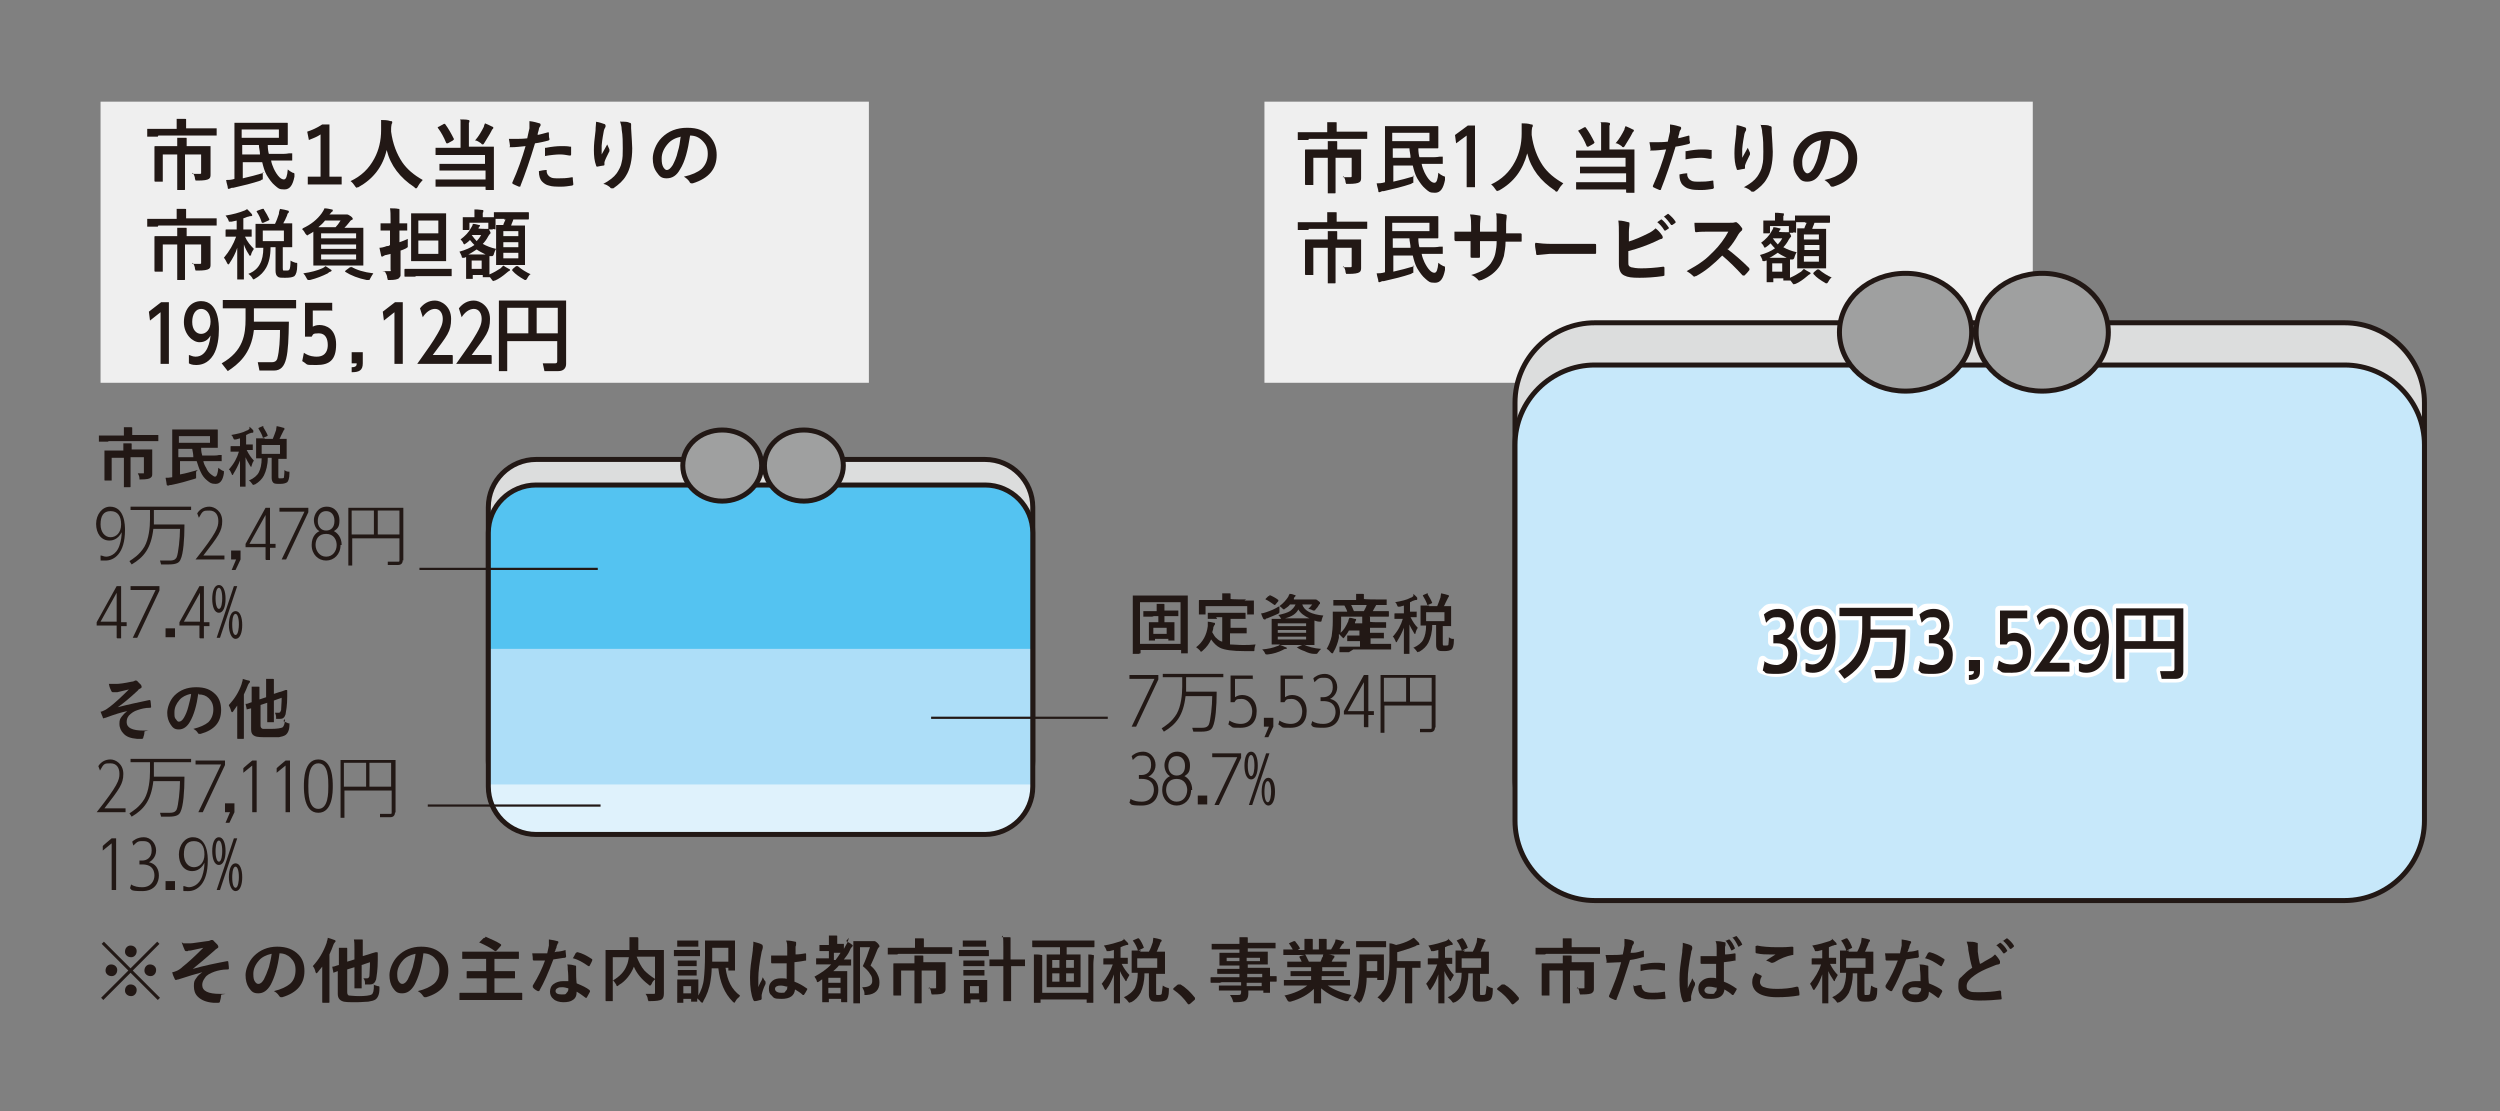 <?xml version="1.0" encoding="UTF-8"?>
<svg id="_レイヤー_1" data-name="レイヤー_1" xmlns="http://www.w3.org/2000/svg" width="450" height="200" version="1.1" xmlns:xlink="http://www.w3.org/1999/xlink" viewBox="0 0 450 200">
  <rect x="0" y="0" width="450" height="200" fill="#808080" stroke="none"/>
  <!-- Generator: Adobe Illustrator 30.0.0, SVG Export Plug-In . SVG Version: 2.1.1 Build 123)  -->
  <defs>
    <style>
      .st0 {
        clip-path: url(#clippath-6);
      }

      .st1 {
        clip-path: url(#clippath-7);
      }

      .st2 {
        clip-path: url(#clippath-4);
      }

      .st3 {
        fill: url(#_名称未設定グラデーション_91);
      }

      .st4 {
        stroke-width: .4px;
      }

      .st4, .st5, .st6, .st7 {
        fill: none;
      }

      .st4, .st7 {
        stroke: #221815;
      }

      .st8 {
        clip-path: url(#clippath-9);
      }

      .st9 {
        clip-path: url(#clippath-10);
      }

      .st10 {
        fill: #fff;
      }

      .st11 {
        clip-path: url(#clippath-11);
      }

      .st12 {
        clip-path: url(#clippath-1);
      }

      .st13 {
        clip-path: url(#clippath-5);
      }

      .st14 {
        clip-path: url(#clippath-8);
      }

      .st15 {
        clip-path: url(#clippath-3);
      }

      .st16 {
        clip-path: url(#clippath-12);
      }

      .st17 {
        fill: url(#_名称未設定グラデーション_93);
      }

      .st18 {
        fill: #efefef;
      }

      .st19 {
        fill: #221815;
      }

      .st20 {
        fill: #addef8;
      }

      .st21 {
        fill: url(#_名称未設定グラデーション_92);
      }

      .st22 {
        clip-path: url(#clippath-2);
      }

      .st23 {
        fill: #dff2fc;
      }

      .st24 {
        fill: #dcdddd;
      }

      .st25 {
        fill: url(#_名称未設定グラデーション_9);
      }

      .st6 {
        stroke: #fff;
        stroke-linecap: round;
        stroke-linejoin: round;
        stroke-width: 1.5px;
      }

      .st26 {
        clip-path: url(#clippath);
      }

      .st7 {
        stroke-width: .9px;
      }

      .st27 {
        fill: #c7e8fa;
      }

      .st28 {
        fill: #54c3f1;
      }
    </style>
    <clipPath id="clippath">
      <rect class="st5" x="9.9" y="13.1" width="430.6" height="174.2"/>
    </clipPath>
    <clipPath id="clippath-1">
      <path class="st5" d="M331.2,59.8c0,5.9,5.3,10.6,11.9,10.6s11.9-4.8,11.9-10.6-5.3-10.6-11.9-10.6-11.9,4.7-11.9,10.6"/>
    </clipPath>
    <radialGradient id="_名称未設定グラデーション_9" data-name="名称未設定グラデーション 9" cx="-610.9" cy="657.9" fx="-610.9" fy="657.9" r="1.5" gradientTransform="translate(5294.4 4821) scale(8.1 -7.2)" gradientUnits="userSpaceOnUse">
      <stop offset="0" stop-color="#fff"/>
      <stop offset=".3" stop-color="#e9e9e9"/>
      <stop offset=".8" stop-color="#b2b3b3"/>
      <stop offset="1" stop-color="#9fa0a0"/>
    </radialGradient>
    <clipPath id="clippath-2">
      <rect class="st5" x="9.9" y="13.1" width="430.6" height="174.2"/>
    </clipPath>
    <clipPath id="clippath-3">
      <path class="st5" d="M355.8,59.8c0,5.9,5.3,10.6,11.9,10.6s11.9-4.8,11.9-10.6-5.3-10.6-11.9-10.6-11.9,4.7-11.9,10.6"/>
    </clipPath>
    <radialGradient id="_名称未設定グラデーション_91" data-name="名称未設定グラデーション 9" cx="-610" cy="657.9" fx="-610" fy="657.9" r="1.5" gradientTransform="translate(5311.4 4821.2) scale(8.1 -7.2)" xlink:href="#_名称未設定グラデーション_9"/>
    <clipPath id="clippath-4">
      <rect class="st5" x="9.9" y="13.1" width="430.6" height="174.2"/>
    </clipPath>
    <clipPath id="clippath-5">
      <rect class="st5" x="9.9" y="13.1" width="430.6" height="174.2"/>
    </clipPath>
    <clipPath id="clippath-6">
      <rect class="st5" x="9.9" y="13.1" width="430.6" height="174.2"/>
    </clipPath>
    <clipPath id="clippath-7">
      <rect class="st5" x="87.8" y="87.3" width="98" height="63" rx="8.6" ry="8.6"/>
    </clipPath>
    <clipPath id="clippath-8">
      <rect class="st5" x="9.9" y="13.1" width="430.6" height="174.2"/>
    </clipPath>
    <clipPath id="clippath-9">
      <path class="st5" d="M122.9,83.8c0,3.5,3.2,6.3,7.1,6.3s7.1-2.8,7.1-6.3-3.2-6.3-7.1-6.3-7.1,2.8-7.1,6.3"/>
    </clipPath>
    <radialGradient id="_名称未設定グラデーション_92" data-name="名称未設定グラデーション 9" cx="-667.7" cy="644.1" fx="-667.7" fy="644.1" r="1.5" gradientTransform="translate(3370.4 2874.8) scale(4.9 -4.3)" xlink:href="#_名称未設定グラデーション_9"/>
    <clipPath id="clippath-10">
      <rect class="st5" x="9.9" y="13.1" width="430.6" height="174.2"/>
    </clipPath>
    <clipPath id="clippath-11">
      <path class="st5" d="M137.6,83.8c0,3.5,3.2,6.3,7.1,6.3s7.1-2.8,7.1-6.3-3.2-6.3-7.1-6.3-7.1,2.8-7.1,6.3"/>
    </clipPath>
    <radialGradient id="_名称未設定グラデーション_93" data-name="名称未設定グラデーション 9" cx="-666.7" cy="644.1" fx="-666.7" fy="644.1" r="1.5" gradientTransform="translate(3380.5 2874.8) scale(4.9 -4.3)" xlink:href="#_名称未設定グラデーション_9"/>
    <clipPath id="clippath-12">
      <rect class="st5" x="9.9" y="13.1" width="430.6" height="174.2"/>
    </clipPath>
  </defs>
  <rect class="st18" x="227.6" y="18.3" width="138.3" height="50.6"/>
  <g class="st26">
    <path class="st24" d="M287.1,58.1h134.9c8,0,14.4,6.5,14.4,14.4v67.6c0,8-6.5,14.4-14.4,14.4h-134.9c-8,0-14.4-6.5-14.4-14.4v-67.6c0-8,6.5-14.4,14.4-14.4Z"/>
    <path class="st7" d="M287.1,58.1h134.9c8,0,14.4,6.5,14.4,14.4v67.6c0,8-6.5,14.4-14.4,14.4h-134.9c-8,0-14.4-6.5-14.4-14.4v-67.6c0-8,6.5-14.4,14.4-14.4Z"/>
    <path class="st27" d="M287.1,65.7h134.9c8,0,14.4,6.5,14.4,14.4v67.6c0,8-6.5,14.4-14.4,14.4h-134.9c-8,0-14.4-6.5-14.4-14.4v-67.6c0-8,6.5-14.4,14.4-14.4Z"/>
    <path class="st7" d="M287.1,65.7h134.9c8,0,14.4,6.5,14.4,14.4v67.6c0,8-6.5,14.4-14.4,14.4h-134.9c-8,0-14.4-6.5-14.4-14.4v-67.6c0-8,6.5-14.4,14.4-14.4Z"/>
  </g>
  <g class="st12">
    <rect class="st25" x="331.2" y="49.2" width="23.8" height="21.2"/>
  </g>
  <g class="st22">
    <path class="st7" d="M354.9,59.8c0,5.9-5.3,10.6-11.9,10.6s-11.9-4.7-11.9-10.6,5.3-10.6,11.9-10.6,11.9,4.7,11.9,10.6Z"/>
  </g>
  <g class="st15">
    <rect class="st3" x="355.8" y="49.2" width="23.8" height="21.2"/>
  </g>
  <g class="st2">
    <path class="st7" d="M379.5,59.8c0,5.9-5.3,10.6-11.9,10.6s-11.9-4.7-11.9-10.6,5.3-10.6,11.9-10.6,11.9,4.7,11.9,10.6Z"/>
  </g>
  <rect class="st18" x="18.1" y="18.3" width="138.3" height="50.6"/>
  <g>
    <path class="st19" d="M23.9,174.7l4.9,4.9-.4.4-4.9-4.9-4.9,4.9-.4-.4,4.9-4.9-4.8-4.8.4-.4,4.8,4.8,4.8-4.8.4.4-4.8,4.8ZM20,173.6c.3,0,.6.1.8.3.2.2.3.4.3.7s-.1.6-.3.8c-.2.2-.4.3-.7.3s-.6-.1-.8-.3c-.2-.2-.3-.4-.3-.7s.1-.6.3-.8c.2-.2.4-.3.7-.3ZM23.5,170.2c.3,0,.6.1.8.3.2.2.3.4.3.7s-.1.6-.3.8c-.2.2-.4.3-.7.3s-.6-.1-.8-.3c-.2-.2-.3-.4-.3-.7s.1-.6.3-.8c.2-.2.4-.3.7-.3ZM23.5,177.2c.3,0,.6.1.8.3.2.2.3.4.3.7s-.1.6-.3.8c-.2.2-.4.3-.7.3s-.6-.1-.8-.3c-.2-.2-.3-.4-.3-.7s.1-.6.3-.8c.2-.2.4-.3.7-.3ZM27,173.6c.3,0,.6.1.8.3.2.2.3.4.3.7s-.1.6-.3.8c-.2.2-.4.3-.7.3s-.6-.1-.8-.3c-.2-.2-.3-.4-.3-.7s.1-.6.3-.8c.2-.2.4-.3.7-.3Z"/>
    <path class="st19" d="M33,169.8c.3,0,.6,0,.8,0s.3,0,.5,0c.4,0,1.4-.2,3-.4.3,0,.5-.1.7-.2,0,0,.2,0,.2,0s.2,0,.3.2c.2.2.4.4.6.6.1.1.2.3.2.4s0,.2-.2.3c-.2.1-.4.3-.5.4-1.6,1.4-2.9,2.5-3.9,3.3h0c2.1-.6,4.1-1,6.2-1.4,0,0,0,0,0,0,.1,0,.2,0,.2.2,0,.3.1.6.1,1.1h0c0,.1,0,.2-.2.2-1,0-1.8.2-2.4.4-.8.3-1.4.6-1.7,1.1-.3.4-.5.8-.5,1.3,0,1.1,1.1,1.6,3.2,1.6s.2,0,.2.2h0c0,.1,0,.5-.2,1.1,0,.2-.1.3-.3.3s-.4,0-.9,0c-1.3-.1-2.2-.5-2.8-1.1-.5-.5-.7-1.1-.7-1.9s.1-1,.4-1.4c.3-.5.7-.8,1.1-1.1h0c-1.1.3-2.5.7-4.3,1.3-.2,0-.3.1-.4.1-.1,0-.2,0-.3-.3-.1-.2-.3-.6-.4-1.1.2,0,.4-.1.7-.2.3-.1.8-.4,1.2-.8.9-.7,2.1-1.8,3.7-3.4-.5.1-1.3.3-2.3.5-.3,0-.4,0-.5.1,0,0,0,0-.1,0-.1,0-.2,0-.2,0-.1,0-.2,0-.3-.3-.1-.2-.3-.7-.5-1.3Z"/>
    <path class="st19" d="M50.3,171.7c-.3,2.4-.9,4.3-1.6,5.6-.6,1-1.3,1.5-2.2,1.5s-1.2-.3-1.7-1c-.4-.6-.6-1.4-.6-2.3s.5-2.4,1.5-3.4c1.1-1.1,2.5-1.7,4.2-1.7s2.9.5,3.8,1.4c.8.8,1.1,1.8,1.1,3,0,2.3-1.3,3.9-4,4.7,0,0-.1,0-.2,0-.1,0-.2,0-.4-.3-.2-.3-.5-.6-.9-.8,1.3-.3,2.3-.8,2.9-1.3.7-.6,1-1.5,1-2.5s-.3-1.6-.9-2.2c-.5-.5-1.2-.8-2-.8h0ZM48.8,171.7c-.9.2-1.7.6-2.2,1.2-.7.8-1,1.6-1,2.4s.1,1.1.3,1.4c.2.3.4.4.6.4.4,0,.7-.3,1-.8.3-.6.6-1.3.9-2.2.2-.8.4-1.6.5-2.4Z"/>
    <path class="st19" d="M56.3,173.9c1.1-1.2,1.9-2.5,2.5-4.2,0-.2.2-.6.2-.9.6.2,1,.3,1.2.4.1,0,.2.1.2.2s0,.1-.1.2c0,0-.2.2-.3.5-.2.5-.4,1.1-.7,1.7v8.6c0,0,0,.1-.1.1h-1.1c0,0-.1,0-.1-.1v-2s0-2.9,0-2.9c0-.7,0-1.2,0-1.5-.3.4-.6.7-.8,1-.1.1-.2.2-.2.2s-.1,0-.2-.2c-.1-.5-.3-.9-.5-1.1ZM67,177.1c.3.2.6.3,1,.4.1,0,.2,0,.3.1,0,0,0,0,0,.2s0,0,0,.2c0,1-.3,1.6-.7,1.9-.3.2-.7.3-1.3.4-.5,0-1.2.1-2.1.1-1.4,0-2.2,0-2.6-.2-.5-.2-.8-.6-.8-1.3v-4.1l-.8.3s0,0,0,0c0,0,0,0,0-.1l-.2-1c0,0,0,0,0,0,0,0,0,0,.1,0,.3,0,.6-.2,1.1-.3v-1.6c0-.6,0-1.1,0-1.5.4,0,.9,0,1.3,0,.2,0,.2,0,.2.2s0,.1,0,.2c0,.1,0,.3,0,.7v1.4l1.3-.4v-1.8c0-.8,0-1.4-.1-1.8.5,0,.9,0,1.4,0,.1,0,.2,0,.2.1s0,.2,0,.3c0,.1,0,.6,0,1.4v1.2l1-.3c.5-.2,1-.3,1.3-.4,0,0,.2,0,.3,0,0,0,0,0,0,0,0,0,0,0,0,0,0,0,.1,0,.1.2v1.2c0,1.7-.2,2.9-.3,3.5-.2.6-.5.9-1.1.9s-.4,0-.6,0c-.1,0-.2,0-.3,0,0,0,0-.1,0-.3,0-.3-.1-.6-.3-.8.3,0,.5,0,.7,0s.4-.2.4-.5c0-.5.1-1.3.1-2.4l-1.5.5v4.1c0,0,0,.1,0,.1s0,0-.1,0h-1.1c0,0-.1,0-.1,0,0,0,0,0,0-.1v-2s0-1.7,0-1.7l-1.3.4v4.1c0,.3.1.6.4.6.2,0,.8.1,1.8.1s1.9-.1,2.2-.3c.3-.2.4-.7.4-1.7Z"/>
    <path class="st19" d="M76.2,171.7c-.3,2.4-.9,4.3-1.6,5.6-.6,1-1.3,1.5-2.2,1.5s-1.2-.3-1.7-1c-.4-.6-.6-1.4-.6-2.3s.5-2.4,1.5-3.4c1.1-1.1,2.5-1.7,4.2-1.7s2.9.5,3.8,1.4c.8.8,1.1,1.8,1.1,3,0,2.3-1.3,3.9-4,4.7,0,0-.1,0-.2,0-.1,0-.2,0-.4-.3-.2-.3-.5-.6-.9-.8,1.3-.3,2.3-.8,2.9-1.3.7-.6,1-1.5,1-2.5s-.3-1.6-.9-2.2c-.5-.5-1.2-.8-2-.8h0ZM74.7,171.7c-.9.2-1.7.6-2.2,1.2-.7.8-1,1.6-1,2.4s.1,1.1.3,1.4c.2.3.4.4.6.4.4,0,.7-.3,1-.8.3-.6.6-1.3.9-2.2.2-.8.4-1.6.5-2.4Z"/>
    <path class="st19" d="M85.9,176.1h-1.8c0,0-.1,0-.1,0,0,0,0,0,0-.1v-1.1c0,0,0-.1.1-.1h1.8s1.6,0,1.6,0v-2.2h-4.2c0,0-.1,0-.1,0,0,0,0,0,0-.1v-1.1c0,0,0-.1,0-.1,0,0,0,0,.1,0h1.8s6.5,0,6.5,0h1.7c0,0,.1,0,.1,0,0,0,0,0,0,.1v1.1c0,0,0,.1,0,.1,0,0,0,0-.1,0h-1.7s-2.6,0-2.6,0v2.2h3.6c0,0,.1,0,.1.1v1.1c0,0,0,.1,0,.1,0,0,0,0-.1,0h-1.8s-1.8,0-1.8,0v2.6h4.9c0,0,.1,0,.1.1v1.1c0,0,0,.1,0,.1,0,0,0,0-.1,0h-1.6s-7.9,0-7.9,0h-1.6c0,0-.1,0-.1,0,0,0,0,0,0-.1v-1.1c0,0,0-.1.1-.1h1.6s3.2,0,3.2,0v-2.6h-1.6ZM87.4,168.6c1.1.5,2.1.9,2.8,1.4,0,0,0,0,0,.1s0,0,0,.1l-.8.9c0,0-.1.1-.2.1s0,0-.1,0c-.8-.6-1.8-1.1-2.7-1.5,0,0-.1,0-.1,0s0,0,0-.1l.7-.7c0,0,.1-.1.2-.1s0,0,.1,0Z"/>
    <path class="st19" d="M100.2,171.3c.4,0,1-.1,1.6-.3,0,0,0,0,0,0,0,0,0,0,0,.1,0,.3.1.7.1,1.1,0,0,0,.1-.2.2-.4,0-1.2.2-2.1.3-.9,2.4-1.7,4.2-2.5,5.6,0,0,0,.1-.1.1s0,0-.2,0c-.4-.2-.7-.4-.9-.7,0,0,0,0,0-.1s0-.1,0-.2c1-1.6,1.7-3.1,2.2-4.5-.3,0-.8,0-1.3,0s-.5,0-.7,0c0,0-.2,0-.2-.2,0-.2,0-.6-.1-1.1.5,0,.9,0,1.2,0,.5,0,1,0,1.5,0,.1-.4.2-.9.3-1.4,0-.3,0-.7,0-1.1.7.1,1.2.2,1.5.3.1,0,.2,0,.2.2s0,.2-.1.2c0,0-.1.3-.2.5,0,0,0,.3-.2.6,0,.2-.1.4-.2.5ZM102.3,176.7c0-.6,0-1.4-.1-2.2,0-.4,0-.7-.1-.9.6,0,1.1.1,1.4.2.1,0,.2,0,.2.2s0,.1,0,.3c0,.1,0,.2,0,.4s0,0,0,.1c0,.7,0,1.4.1,2.2,1,.4,1.8.8,2.3,1.2,0,0,.1.1.1.2s0,0,0,.1c-.2.4-.4.7-.6,1.1,0,0,0,0-.1,0s0,0-.1,0c-.4-.3-.9-.7-1.6-1.1,0,.7-.2,1.2-.7,1.5-.4.3-1,.4-1.7.4s-1.4-.2-1.8-.6c-.4-.3-.6-.8-.6-1.3s.2-1.1.7-1.4c.4-.3,1-.5,1.7-.5s.7,0,1,0ZM102.3,177.9c-.4-.1-.7-.2-1.1-.2s-.6,0-.9.2c-.2.1-.3.3-.3.5,0,.4.4.6,1.1.6s.7,0,.9-.3c.2-.2.3-.4.3-.6s0-.2,0-.3ZM103.1,172.5c.4-.6.5-1,.6-1,0,0,.1-.1.2-.1s0,0,.1,0c.8.2,1.6.6,2.5,1.2,0,0,.1,0,.1.1s0,0,0,.2c-.1.3-.3.6-.5,1,0,0,0,0-.1,0s0,0-.1,0c-1-.7-1.9-1.2-2.7-1.4Z"/>
    <path class="st19" d="M116.1,178.9c.5,0,.9,0,1.2,0s.1,0,.2,0c.2,0,.4,0,.4-.1,0,0,0-.2,0-.3v-2.2c-.3.2-.5.5-.6.8-.1.2-.2.3-.3.3s-.1,0-.3-.2c-1.2-.9-2.1-2-2.6-3.2h0c-.3.8-.7,1.4-1.1,1.9-.4.5-.9,1-1.6,1.4-.1.1-.2.2-.3.2s-.1,0-.2-.3c-.2-.3-.4-.6-.6-.8v3.7c0,0,0,0,0,.1,0,0,0,0-.1,0h-1.1c0,0-.1,0-.1-.1v-2s0-5,0-5v-2c0,0,0-.1,0-.1,0,0,0,0,.1,0h1.7s2.5,0,2.5,0c0-.4,0-.7,0-.9,0-.5,0-1,0-1.4.3,0,.8,0,1.4,0,.1,0,.2,0,.2.2s0,.1,0,.3c0,.1,0,.4,0,.9,0,.2,0,.5,0,.9h4.5c0,0,.1,0,.1,0,0,0,0,0,0,.1v2.1s0,3.4,0,3.4v2c0,0,0,.1,0,.2,0,.5-.1.9-.4,1.1-.3.2-1,.3-2,.3s-.3,0-.4,0c0,0,0-.2-.1-.3,0-.4-.2-.7-.4-1ZM112.8,173.8c.2-.4.3-.9.4-1.5h-2.9v4.2c1.2-.7,2.1-1.6,2.5-2.7ZM117.9,176.2v-4h-3.3c.4,1,.8,1.8,1.4,2.5.5.5,1.1,1,1.9,1.5Z"/>
    <path class="st19" d="M122.8,171h3.1c0,0,.1,0,.1,0,0,0,0,0,0,.1v.9c0,0,0,.1,0,.1,0,0,0,0-.1,0h-1.4s-1.7,0-1.7,0h-1.4c0,0-.1,0-.1,0,0,0,0,0,0-.1v-.9c0,0,0-.1,0-.1,0,0,0,0,.1,0h1.4ZM133.1,179.4c-.2.2-.5.4-.7.8-.1.2-.2.3-.2.3s-.1,0-.3-.2c-1.5-1.5-2.3-3.5-2.6-6h-1.2c0,.8-.1,1.6-.2,2.2-.2,1.4-.7,2.7-1.3,3.7,0,.2-.2.3-.2.3s-.1,0-.3-.2c-.2-.3-.4-.4-.6-.6,0,.1,0,.3,0,.4,0,0,0,.1,0,.1,0,0,0,.1,0,.1,0,0,0,0-.1,0h-.9c0,0-.1,0-.1,0s0,0,0-.1v-.4h-1.4v.6c0,0,0,.1,0,.1,0,0,0,0-.1,0h-.9c0,0-.1,0-.1,0,0,0,0,0,0-.1v-2s0-.8,0-.8v-1.2c0,0,0-.1,0-.1,0,0,0,0,.1,0h1.2s1.2,0,1.2,0h1.2c0,0,.1,0,.1,0,0,0,0,0,0,.1v1s0,1.8,0,1.8c.5-.9.9-1.9,1-3.1.1-.9.2-2.3.2-4.3v-2.4c0,0,0-.1,0-.1,0,0,0,0,.1,0h1.5s2.2,0,2.2,0h1.5c0,0,.1,0,.1,0,0,0,0,0,0,.1v1.3s0,2.2,0,2.2v1.7c0,0,0,.1,0,.1s0,0-.1,0h-1c0,0-.1,0-.1,0s0,0,0-.1v-.4h-.5c.3,2.3,1.1,3.9,2.6,5ZM123.2,169.3h2.4c0,0,.1,0,.1,0,0,0,0,0,0,.1v.9c0,0,0,.1,0,.1,0,0,0,0-.1,0h-1.2s-1.2,0-1.2,0h-1.2c0,0-.1,0-.1,0,0,0,0,0,0-.1v-.9c0,0,0-.1,0-.1,0,0,0,0,.1,0h1.2ZM123.2,172.9h2.1c0,0,.1,0,.1,0,0,0,0,0,0,.1v.8c0,0,0,.1,0,.1,0,0,0,0-.1,0h-1.1s-1,0-1,0h-1.1c0,0-.1,0-.1,0,0,0,0,0,0-.1v-.8c0,0,0-.1,0-.1,0,0,0,0,.1,0h1.1ZM123.2,174.6h2.1c0,0,.1,0,.1,0,0,0,0,0,0,.1v.8c0,0,0,.1,0,.1,0,0,0,0-.1,0h-1.1s-1,0-1,0h-1.1c0,0-.1,0-.1-.1v-.8c0,0,0-.1,0-.1,0,0,0,0,.1,0h1.1ZM124.4,177.5h-1.4v1.3h1.4v-1.3ZM131.1,170.6h-2.9v1.5c0,.5,0,.8,0,1h2.9v-2.5Z"/>
    <path class="st19" d="M135.6,169.5c.7.2,1.2.3,1.5.5.1,0,.2.2.2.3s0,.2,0,.3c0,.1-.1.4-.2.7-.4,2-.6,3.6-.6,4.7s0,1.3,0,1.7c0-.1.2-.5.4-.9.2-.3.3-.6.4-.9.2.4.3.6.5.8,0,0,0,.1,0,.2s0,.1,0,.2c-.4.8-.6,1.5-.7,2,0,.1,0,.3,0,.4s0,.2,0,.3h0c0,0,0,.1-.2.2-.2,0-.6.2-1,.2,0,0,0,0-.1,0,0,0-.1,0-.2-.2-.4-.9-.6-2.3-.6-4s.2-2.7.5-4.9c0-.5.1-.9.1-1.2s0-.3,0-.4ZM141.6,176.4c0-.7,0-1.7,0-3-.6,0-1.1,0-1.4,0s-.9,0-1.2,0c-.1,0-.2,0-.2-.2,0-.4,0-.8,0-1.2.6,0,1.1,0,1.7,0s.8,0,1.2,0v-1.4c0-.4,0-.9-.2-1.3.7,0,1.2.1,1.6.2.2,0,.2.1.2.2s0,.1,0,.2c0,.1,0,.3-.1.5,0,.3,0,.7,0,1.4.6,0,1.2-.1,1.8-.2,0,0,0,0,0,0,0,0,.1,0,.1.2,0,.2,0,.5,0,.9s0,.2-.1.2c-.5.1-1.1.2-2,.3,0,1.3,0,2.4,0,3.5.8.3,1.5.7,2.2,1.2,0,0,.1,0,.1.1s0,0,0,.1c-.2.4-.4.7-.6,1,0,0,0,0-.1,0s0,0-.1,0c-.4-.4-.9-.7-1.4-1-.1,1.1-.9,1.7-2.4,1.7s-1.4-.2-1.8-.6c-.4-.3-.5-.7-.5-1.3s.2-1,.7-1.4c.4-.3.9-.4,1.5-.4s.7,0,1,.1ZM141.6,177.6c-.4-.1-.7-.2-1.1-.2-.6,0-1,.2-1,.6s.4.7,1.1.7.6,0,.8-.3c.2-.2.3-.3.3-.6s0-.2,0-.3Z"/>
    <path class="st19" d="M152.3,169.4c.4.2.8.4,1,.6.1,0,.2.2.2.2s0,.1-.1.2c-.1.1-.3.3-.4.6-.3.7-.7,1.2-1.1,1.7h1.2c0,0,.1,0,.1,0,0,0,0,0,0,.1v.9c0,0,0,.1,0,.1,0,0,0,0-.1,0h-1.7s-.4,0-.4,0c-.3.4-.7.7-1,1h2.4c0,0,.1,0,.1,0,0,0,0,0,0,.1v1.8s0,1.3,0,1.3v2.3c0,0,0,0,0,.1,0,0,0,0-.1,0h-.9c0,0-.1,0-.1-.1v-.5h-2.2v.5c0,0,0,.1,0,.1,0,0,0,0-.1,0h-1c0,0-.1,0-.1,0,0,0,0,0,0-.1v-2.3s0-1.7,0-1.7c-.1,0-.3.2-.6.4-.1,0-.2.1-.2.1,0,0-.2,0-.2-.3-.1-.3-.3-.5-.4-.7,1.1-.6,2.2-1.3,3-2.2h-2.6c0,0-.1,0-.1,0,0,0,0,0,0-.1v-.9c0,0,0-.1,0-.1,0,0,0,0,.1,0h1.7s.5,0,.5,0v-1.3h-1.6c0,0-.1,0-.1-.1v-.9c0,0,0-.1,0-.1,0,0,0,0,.1,0h1.3s.3,0,.3,0h0c0-.8,0-1.3,0-1.7.2,0,.7,0,1.3,0,.1,0,.2,0,.2.1s0,.2,0,.3c0,0,0,.4,0,1.1h0c0,0,1.1,0,1.1,0,0,0,.1,0,.1,0,0,0,0,0,0,.1v.8c.2-.3.3-.6.5-.9.2-.3.3-.7.4-1.1ZM151.3,176h-2.2v.9h2.2v-.9ZM149.1,178.8h2.2v-1h-2.2v1ZM150.1,171.5v1.3h.3c.3-.4.6-.8.9-1.3h-1.1ZM155.2,177.7h.1c1.1,0,1.7-.4,1.7-1.1s-.1-.9-.4-1.3c-.2-.4-.7-.9-1.3-1.4.5-1,.9-2.2,1.3-3.4h-1.8v10c0,0,0,.1,0,.1,0,0,0,0-.1,0h-1c0,0-.1,0-.1,0,0,0,0,0,0-.1v-2.7s0-5.6,0-5.6v-2.7c0,0,0-.1,0-.1,0,0,0,0,.1,0h1.2s2,0,2,0c.2,0,.3,0,.3,0,0,0,.1,0,.2,0,.1,0,.3.1.6.4.2.2.3.4.3.5s0,.2-.1.2c0,0-.2.2-.3.5-.4,1-.8,2-1.2,2.8.7.6,1.1,1.2,1.3,1.7.2.4.3.8.3,1.4,0,1.3-.8,2.1-2.3,2.2-.1,0-.2,0-.2,0,0,0-.2,0-.2,0,0,0,0-.1,0-.3,0-.4-.2-.7-.3-.9Z"/>
    <path class="st19" d="M161.5,171.8h-1.6c0,0-.1,0-.1,0,0,0,0,0,0-.1v-1c0,0,0-.1,0-.1,0,0,0,0,.1,0h1.6s3.2,0,3.2,0v-.5c0-.5,0-.9,0-1.2.6,0,1.1,0,1.4,0,.1,0,.2,0,.2.1s0,.1,0,.3c0,.1,0,.4,0,.7v.5h5c0,0,.1,0,.1,0,0,0,0,0,0,.1v1c0,0,0,.1,0,.1,0,0,0,0-.1,0h-1.6s-8,0-8,0ZM167.1,177.9c.4,0,.8,0,1.1,0s.3,0,.3-.1c0,0,0-.2,0-.3v-2.8h-2.6v5.8c0,0,0,.1-.1.1h-1.1c0,0-.1,0-.1,0s0,0,0-.1v-1.9s0-3.9,0-3.9h-2.4v4.4c0,0,0,.1,0,.1,0,0,0,0-.1,0h-1.2c0,0-.1,0-.1-.1v-1.5s0-2.7,0-2.7v-1.4c0,0,0-.1.1-.1h1.8s1.9,0,1.9,0v-.2c0-.5,0-.9,0-1.2.6,0,1.1,0,1.4,0,.1,0,.2,0,.2.1s0,.1,0,.2c0,.1,0,.4,0,.7v.2h3.9c0,0,.1,0,.1,0,0,0,0,0,0,.1v1.5s0,1.7,0,1.7v1.3c0,.4,0,.7-.3.9-.2.2-.8.3-1.8.3-.2,0-.3,0-.4,0,0,0,0-.1-.1-.3,0-.4-.2-.7-.3-1Z"/>
    <path class="st19" d="M174.1,171h3.8c0,0,.1,0,.1.1v.9c0,0,0,.1,0,.1s0,0-.1,0h-1.4s-2.4,0-2.4,0h-1.4c0,0-.1,0-.1,0,0,0,0,0,0-.1v-.9c0,0,0-.1,0-.1,0,0,0,0,.1,0h1.4ZM177.5,180.3c0,0,0,.1,0,.1,0,0,0,0-.1,0h-1c0,0-.1,0-.1,0s0,0,0-.1v-.4h-1.6v.6c0,0,0,.1,0,.1,0,0,0,0-.1,0h-1c0,0-.1,0-.1,0,0,0,0,0,0-.1v-1.9s0-.9,0-.9v-1.2c0,0,0-.1,0-.1,0,0,0,0,.1,0h1.2s1.6,0,1.6,0h1.2c0,0,.1,0,.1,0,0,0,0,0,0,.1v1s0,.9,0,.9v1.9ZM174.6,169.3h2.8c0,0,.1,0,.1,0,0,0,0,0,0,.1v.9c0,0,0,.1,0,.1,0,0,0,0-.1,0h-1.2s-1.6,0-1.6,0h-1.2c0,0-.1,0-.1,0,0,0,0,0,0-.1v-.9c0,0,0-.1,0-.1,0,0,0,0,.1,0h1.2ZM174.6,172.9h2.5c0,0,.1,0,.1,0,0,0,0,0,0,.1v.8c0,0,0,.1,0,.1,0,0,0,0-.1,0h-1.1s-1.4,0-1.4,0h-1.1c0,0-.1,0-.1,0,0,0,0,0,0-.1v-.8c0,0,0-.1,0-.1,0,0,0,0,.1,0h1.1ZM174.6,174.6h2.5c0,0,.1,0,.1,0,0,0,0,0,0,.1v.8c0,0,0,.1,0,.1,0,0,0,0-.1,0h-1.1s-1.4,0-1.4,0h-1.1c0,0-.1,0-.1,0s0,0,0-.1v-.8c0,0,0-.1,0-.1,0,0,0,0,.1,0h1.1ZM176.2,177.5h-1.6v1.3h1.6v-1.3ZM180.3,168.7c.6,0,1.1,0,1.4,0,.1,0,.2,0,.2.1s0,0,0,.1c0,0,0,.1,0,.1,0,.1,0,.6,0,1.4v2.3h2.5c0,0,.1,0,.1,0,0,0,0,0,0,.1v1c0,0,0,.1,0,.1,0,0,0,0-.1,0h-1.6s-.8,0-.8,0v6.2c0,0,0,.1,0,.1,0,0,0,0-.1,0h-1.2c0,0,0,0-.1,0,0,0,0,0,0-.1v-2.3s0-3.9,0-3.9h-2.4c0,0-.1,0-.1,0s0,0,0-.1v-1c0,0,0-.1,0-.1,0,0,0,0,.1,0h1.7s.7,0,.7,0v-2.3c0-.8,0-1.5-.1-2Z"/>
    <path class="st19" d="M187.5,170.5h-1.6c0,0-.1,0-.1-.1v-1c0,0,0-.1,0-.1,0,0,0,0,.1,0h1.6s7.8,0,7.8,0h1.6c0,0,.1,0,.1,0,0,0,0,0,0,.1v1c0,0,0,.1-.1.1h-1.6s-3.3,0-3.3,0v1.3h2.4c0,0,.1,0,.1,0,0,0,0,0,0,.1v1.4s0,2.9,0,2.9v1.4c0,0,0,.1,0,.1,0,0,0,0-.1,0h-1.6s-2.7,0-2.7,0h-1.6c0,0-.1,0-.1,0,0,0,0,0,0-.1v-1.4s0-2.9,0-2.9v-1.4c0,0,0-.1,0-.1,0,0,0,0,.1,0h1.6s.7,0,.7,0v-1.3h-3.3ZM195.4,171.8c.6,0,1,0,1.3.1.2,0,.2,0,.2.2s0,.2,0,.2c0,.1-.1.6-.1,1.4v6.7c0,0,0,.1,0,.1,0,0,0,0-.1,0h-1c0,0-.1,0-.1,0,0,0,0,0,0-.1v-.5h-8.3v.5c0,0,0,.1,0,.1,0,0,0,0-.1,0h-1c0,0-.1,0-.1,0,0,0,0,0,0-.1v-2.6s0-4.2,0-4.2c0-.9,0-1.5,0-1.8.5,0,1,0,1.3.1.2,0,.2,0,.2.2s0,.1,0,.3c0,0,0,.5,0,1.3v5h8.3v-5c0-.9,0-1.5,0-1.9ZM189.4,174.2h1.3v-1.4h-1.3v1.4ZM189.4,176.7h1.3v-1.5h-1.3v1.5ZM193.3,172.8h-1.4v1.4h1.4v-1.4ZM193.3,176.7v-1.5h-1.4v1.5h1.4Z"/>
    <path class="st19" d="M202.2,168.9c.2.2.5.5.8.8,0,0,.1.2.1.2,0,.1,0,.2-.2.2s-.2,0-.4.1c-.2,0-.5.2-.8.3v1.9h1.2c0,0,.1,0,.1,0,0,0,0,0,0,.1v.9c0,0,0,.1,0,.1,0,0,0,0-.1,0s-.1,0-.3,0c-.2,0-.5,0-.7,0,.4.8.9,1.5,1.4,2-.2.3-.3.6-.5.9,0,.1,0,.2-.1.2s-.1,0-.2-.2c-.4-.6-.7-1.1-.9-1.6v5.7c0,0,0,.1,0,.1h-1c0,0-.1,0-.1,0s0,0,0-.1,0-.3,0-.8c0-1.5,0-3,0-4.3-.3.9-.7,1.8-1.3,2.6,0,.1-.2.2-.2.2s-.1,0-.2-.2c-.2-.4-.3-.7-.5-.9.9-1.1,1.6-2.3,2-3.5h-1.6c0,0,0,0-.1,0,0,0,0,0,0-.1v-.9c0,0,0-.1.1-.1h1.3s.5,0,.5,0v-1.5l-.8.2c-.1,0-.2,0-.3,0,0,0-.1,0-.2,0,0,0,0-.1-.1-.3-.1-.3-.3-.5-.4-.7,1.2-.2,2.2-.5,3.1-.8.1,0,.3-.2.5-.3ZM205.2,171.3h1.6c.3-.5.5-1.1.7-1.7,0-.3.1-.6.1-.8.6.1,1,.2,1.3.3.1,0,.2.1.2.2s0,.1-.1.2c0,0-.2.2-.2.4,0,0-.1.3-.3.7-.1.3-.2.5-.3.7h1.4c0,0,.1,0,.1,0,0,0,0,0,0,.1v1.1s0,1.6,0,1.6v1.1c0,0,0,.1,0,.1s0,0-.1,0h-1.5s0,3.4,0,3.4c0,.2,0,.4.1.4,0,0,.2,0,.4,0s.4,0,.5-.2c0-.1.1-.6.2-1.5.3.2.5.3.8.4.1,0,.2,0,.3.1,0,0,0,0,0,.2s0,0,0,.2c0,.9-.2,1.5-.5,1.7-.3.2-.8.3-1.4.3s-1.1,0-1.3-.2c-.2-.2-.4-.5-.4-1v-3.9h-.8c0,1.5-.3,2.6-.7,3.5-.4.7-.9,1.3-1.7,1.7-.2,0-.3.1-.3.1s-.1,0-.3-.3c-.2-.3-.5-.5-.7-.7.9-.4,1.6-1,2-1.7.3-.7.5-1.6.5-2.7-.3,0-.6,0-.8,0h-.2c0,0-.1,0-.1,0,0,0,0,0,0-.1v-1.1s0-1.6,0-1.6v-1.1c0,0,0-.1,0-.1,0,0,0,0,.1,0h1.6ZM205,168.9c.4.5.7,1.1.9,1.7,0,0,0,0,0,0,0,0,0,0-.2.1l-.8.4c0,0-.1,0-.1,0s0,0,0-.1c-.2-.6-.5-1.2-.9-1.7,0,0,0,0,0,0,0,0,0,0,.2-.1l.7-.3c0,0,.1,0,.2,0s0,0,.1,0ZM208.3,174.2v-1.7h-3.6v1.7h3.6Z"/>
    <path class="st19" d="M212.3,177.2c0,0,.1,0,.2,0,1,.6,1.8,1.4,2.6,2.4,0,0,0,.1,0,.2s0,.1-.1.2l-.8.7c0,0-.2.1-.2.1,0,0-.1,0-.2-.1-.7-1-1.5-1.8-2.5-2.5,0,0-.1,0-.1-.1s0,0,0-.2l.7-.6c0,0,.1-.1.2-.1Z"/>
    <path class="st19" d="M219.6,176.9h-1.6c0,0-.1,0-.1-.1v-.8c0,0,0-.1.1-.1h1.6s3.5,0,3.5,0v-.6h-3.9c0,0-.1,0-.1-.1v-.7c0,0,0-.1,0-.1,0,0,0,0,.1,0h1.8s2.1,0,2.1,0v-.6h-3.5c0,0-.1,0-.1,0,0,0,0,0,0-.1v-.7s0-.7,0-.7v-.7c0,0,0-.1,0-.1,0,0,0,0,.1,0h1.8s1.7,0,1.7,0v-.6h-4.9c0,0-.1,0-.1,0,0,0,0,0,0-.1v-.8c0,0,0-.1,0-.1,0,0,0,0,.1,0h1.6s3.3,0,3.3,0c0-.5,0-.9,0-1.2.6,0,1,0,1.3,0,.1,0,.2,0,.2.1s0,.1,0,.2c0,.1,0,.4,0,.7h4.9c0,0,.1,0,.1,0s0,0,0,.1v.8c0,0,0,.1,0,.1,0,0,0,0-.1,0h-1.6s-3.3,0-3.3,0v.6h3.5c0,0,.1,0,.1,0,0,0,0,0,0,.1v.7s0,.7,0,.7v.7c0,0,0,.1,0,.1,0,0,0,0-.1,0h-1.8s-1.7,0-1.7,0v.6h3.9c0,0,.1,0,.1,0s0,0,0,.1v1.1s0,.3,0,.3h1.1c0,0,.1,0,.1.1v.8c0,0,0,.1-.1.1h-.3c-.2,0-.5,0-.8,0v1.9c0,0,0,.1,0,.1,0,0,0,0-.1,0h-1c0,0-.1,0-.1,0,0,0,0,0,0-.1v-.3h-2.7c0,.2,0,.4,0,.6,0,.6-.2,1-.5,1.2-.3.2-.9.3-1.8.3-.2,0-.3,0-.4,0,0,0,0-.1-.1-.3-.1-.4-.3-.7-.5-1,.3,0,.7,0,1,0s.2,0,.3,0c.3,0,.5,0,.6-.1,0,0,.1-.2.1-.4v-.3h-3.9c0,0-.1,0-.1,0,0,0,0,0,0-.1v-.7c0,0,0-.1,0-.1,0,0,0,0,.1,0h1.8s2.1,0,2.1,0v-.6h-3.5ZM220.8,173h2.3v-.6h-2.3v.6ZM226.8,173v-.6h-2.4v.6h2.4ZM227.2,175.3h-2.7v.6h2.7v-.6ZM224.4,177.5h2.7v-.6h-2.7v.6Z"/>
    <path class="st19" d="M232.8,177.4h-1.6c0,0-.1,0-.1,0,0,0,0,0,0-.1v-.8c0,0,0-.1,0-.1,0,0,0,0,.1,0h1.6s3.2,0,3.2,0v-.7h-3.6c0,0-.1,0-.1,0,0,0,0,0,0-.1v-.7c0,0,0-.1,0-.1s0,0,.1,0h1.8s1.8,0,1.8,0v-.7h-4.2c0,0-.1,0-.1,0,0,0,0,0,0-.1v-.8c0,0,0-.1,0-.1,0,0,0,0,.1,0h1.7s.8,0,.8,0c-.1-.3-.3-.6-.4-.8,0,0,0,0,0-.1,0,0,0,0,.1-.1l.8-.2h-3.7c0,0-.1,0-.1,0,0,0,0,0,0-.1v-.8c0,0,0-.1,0-.1,0,0,0,0,.1,0h1.6s0,0,0,0c-.2-.3-.4-.7-.7-1.1,0,0,0,0,0,0,0,0,0,0,.2-.1l.7-.3c0,0,0,0,.1,0,0,0,0,0,.1,0,.4.5.7.9.9,1.3,0,0,0,0,0,0,0,0,0,0-.1.1l-.3.2h1.2v-.9c0-.5,0-.9,0-1.1.5,0,.9,0,1.3,0,.1,0,.2,0,.2.1s0,.1,0,.2c0,.1,0,.4,0,.7v.9h1.1v-.8c0-.5,0-.9,0-1.1.5,0,1,0,1.2,0,.1,0,.2,0,.2.1s0,.1,0,.2c0,.1,0,.4,0,.7v.9h.8c.2-.3.4-.7.6-1.1.1-.2.2-.5.2-.7.4,0,.8.2,1.3.3.1,0,.2,0,.2.2s0,.2-.1.2c0,0-.1.1-.2.2-.1.2-.3.4-.5.8h1.8c0,0,.1,0,.1,0,0,0,0,0,0,.1v.8c0,0,0,.1,0,.1,0,0,0,0-.1,0h-1.6s-2.3,0-2.3,0c.4,0,.7.1,1,.2.1,0,.2,0,.2.2s0,.1-.1.2c0,0,0,.1-.2.3l-.2.4h2.6c0,0,.1,0,.1,0s0,0,0,.1v.8c0,0,0,.1-.1.1h-1.7s-2.6,0-2.6,0v.7h3.8c0,0,.1,0,.1,0,0,0,0,0,0,.1v.7c0,0,0,.1,0,.1,0,0,0,0-.1,0h-1.8s-2.1,0-2.1,0v.7h5c0,0,.1,0,.1,0,0,0,0,0,0,.1v.8c0,0,0,.1,0,.1s0,0-.1,0h-1.6s-2.3,0-2.3,0c1,.7,2.4,1.3,4.3,1.7-.2.2-.4.5-.5.8,0,.2-.2.3-.3.3s-.1,0-.3,0c-1.7-.5-3.2-1.3-4.4-2.3v2.6c0,0,0,.1,0,.1,0,0,0,0-.1,0h-1.1c0,0-.1,0-.1-.1s0-.2,0-.4c0-.7,0-1.4,0-2.1-1,1-2.4,1.8-4.2,2.3-.1,0-.2,0-.3,0,0,0-.2-.1-.3-.3-.2-.4-.3-.6-.5-.8,1.8-.4,3.1-1,4.1-1.8h-2.1ZM238.1,172.3c0,0,0-.3.1-.5h-3.3s0,0,.1.1c.2.4.4.8.6,1.2h2.1c.1-.2.2-.5.3-.8Z"/>
    <path class="st19" d="M244.9,180.2c0,.2-.2.3-.2.3s-.1,0-.3-.2c-.3-.3-.5-.5-.8-.7.5-.7.8-1.5.9-2.6.1-.7.2-1.7.2-2.9v-2.2c0,0,0-.1,0-.1,0,0,0,0,.1,0h1.3s1.6,0,1.6,0h1.3c0,0,.1,0,.1,0,0,0,0,0,0,.1v1.2s0,2,0,2v1.2c0,0,0,.1,0,.1,0,0,0,0-.1,0h-1c0,0-.1,0-.1,0,0,0,0,0,0-.1v-.3h-1.9c0,1.7-.4,3.2-1,4.3ZM249.4,169.4c0,0,.1,0,.1,0,0,0,0,0,0,.1v.9c0,0,0,.1,0,.1,0,0,0,0-.1,0h-1.5s-2.2,0-2.2,0h-1.5c0,0-.1,0-.1,0,0,0,0,0,0-.1v-.9c0,0,0-.1,0-.1,0,0,0,0,.1,0h1.5s2.2,0,2.2,0h1.5ZM247.9,173h-1.9v1.8h1.9v-1.8ZM248,179.5c.8-.7,1.4-1.6,1.7-2.6.2-.8.4-1.9.4-3.4v-1.6c0-.8,0-1.5,0-2.1.5,0,.9.2,1.2.3.9-.2,1.8-.5,2.5-.9.2-.1.4-.3.7-.4.3.3.6.6.9.9,0,0,.1.2.1.3s0,.1-.2.1c0,0-.3,0-.5.2-1.2.5-2.3.8-3.3,1.1v1.6h4.1c0,0,.1,0,.1,0,0,0,0,0,0,.1v1c0,0,0,.1,0,.1,0,0,0,0-.1,0s0,0-.2,0c-.4,0-.8,0-1.2,0v6.3c0,0,0,.1-.1.1h-1.1c0,0-.1,0-.1-.1v-1.6s0-4.7,0-4.7h-1.5c0,1.4-.2,2.6-.5,3.4-.3,1-.8,1.9-1.6,2.6-.1.1-.2.2-.3.2s-.1,0-.3-.2c-.2-.3-.5-.5-.8-.7Z"/>
    <path class="st19" d="M260.6,168.9c.2.2.5.5.8.8,0,0,.1.2.1.2,0,.1,0,.2-.2.2s-.2,0-.4.1c-.2,0-.5.2-.8.3v1.9h1.2c0,0,.1,0,.1,0,0,0,0,0,0,.1v.9c0,0,0,.1,0,.1,0,0,0,0-.1,0s-.1,0-.3,0c-.2,0-.5,0-.7,0,.4.8.9,1.5,1.4,2-.2.3-.3.6-.5.9,0,.1,0,.2-.1.2s-.1,0-.2-.2c-.4-.6-.7-1.1-.9-1.6v5.7c0,0,0,.1,0,.1h-1c0,0-.1,0-.1,0,0,0,0,0,0-.1s0-.3,0-.8c0-1.5,0-3,0-4.3-.3.9-.7,1.8-1.3,2.6,0,.1-.2.2-.2.2s-.1,0-.2-.2c-.2-.4-.3-.7-.5-.9.9-1.1,1.6-2.3,2-3.5h-1.6c0,0,0,0-.1,0,0,0,0,0,0-.1v-.9c0,0,0-.1.1-.1h1.3s.5,0,.5,0v-1.5l-.8.2c-.1,0-.2,0-.3,0,0,0-.1,0-.2,0,0,0,0-.1-.1-.3-.1-.3-.3-.5-.4-.7,1.2-.2,2.2-.5,3.1-.8.1,0,.3-.2.5-.3ZM263.5,171.3h1.6c.3-.5.5-1.1.7-1.7,0-.3.1-.6.1-.8.6.1,1,.2,1.3.3.1,0,.2.1.2.2s0,.1-.1.2c0,0-.2.2-.2.4,0,0-.1.3-.3.7-.1.3-.2.5-.3.7h1.4c0,0,.1,0,.1,0,0,0,0,0,0,.1v1.1s0,1.6,0,1.6v1.1c0,0,0,.1,0,.1s0,0-.1,0h-1.5s0,3.4,0,3.4c0,.2,0,.4.1.4,0,0,.2,0,.4,0s.4,0,.5-.2c0-.1.1-.6.2-1.5.3.2.5.3.8.4.1,0,.2,0,.3.1,0,0,0,0,0,.2s0,0,0,.2c0,.9-.2,1.5-.5,1.7-.3.2-.8.3-1.4.3s-1.1,0-1.3-.2c-.2-.2-.4-.5-.4-1v-3.9h-.8c0,1.5-.3,2.6-.7,3.5-.4.7-.9,1.3-1.7,1.7-.2,0-.3.1-.3.1s-.1,0-.3-.3c-.2-.3-.5-.5-.7-.7.9-.4,1.6-1,2-1.7.3-.7.5-1.6.5-2.7-.3,0-.6,0-.8,0h-.2c0,0-.1,0-.1,0,0,0,0,0,0-.1v-1.1s0-1.6,0-1.6v-1.1c0,0,0-.1,0-.1,0,0,0,0,.1,0h1.6ZM263.3,168.9c.4.5.7,1.1.9,1.7,0,0,0,0,0,0,0,0,0,0-.2.1l-.8.4c0,0-.1,0-.1,0s0,0,0-.1c-.2-.6-.5-1.2-.9-1.7,0,0,0,0,0,0,0,0,0,0,.2-.1l.7-.3c0,0,.1,0,.2,0s0,0,.1,0ZM266.6,174.2v-1.7h-3.5v1.7h3.5Z"/>
    <path class="st19" d="M270.6,177.2c0,0,.1,0,.2,0,1,.6,1.8,1.4,2.6,2.4,0,0,0,.1,0,.2s0,.1-.1.2l-.8.7c0,0-.2.1-.2.1,0,0-.1,0-.2-.1-.7-1-1.5-1.8-2.5-2.5,0,0-.1,0-.1-.1s0,0,0-.2l.7-.6c0,0,.1-.1.2-.1Z"/>
    <path class="st19" d="M278.1,171.8h-1.6c0,0-.1,0-.1,0,0,0,0,0,0-.1v-1c0,0,0-.1,0-.1,0,0,0,0,.1,0h1.6s3.2,0,3.2,0v-.5c0-.5,0-.9,0-1.2.6,0,1.1,0,1.4,0,.1,0,.2,0,.2.1s0,.1,0,.3c0,.1,0,.4,0,.7v.5h5c0,0,.1,0,.1,0,0,0,0,0,0,.1v1c0,0,0,.1,0,.1,0,0,0,0-.1,0h-1.6s-8,0-8,0ZM283.8,177.9c.4,0,.8,0,1.1,0s.3,0,.3-.1c0,0,0-.2,0-.3v-2.8h-2.6v5.8c0,0,0,.1-.1.1h-1.1c0,0-.1,0-.1,0s0,0,0-.1v-1.9s0-3.9,0-3.9h-2.4v4.4c0,0,0,.1,0,.1s0,0-.1,0h-1.2c0,0-.1,0-.1-.1v-1.5s0-2.7,0-2.7v-1.4c0,0,0-.1.1-.1h1.8s1.9,0,1.9,0v-.2c0-.5,0-.9,0-1.2.6,0,1.1,0,1.4,0,.1,0,.2,0,.2.1s0,.1,0,.2c0,.1,0,.4,0,.7v.2h3.9c0,0,.1,0,.1,0s0,0,0,.1v1.5s0,1.7,0,1.7v1.3c0,.4,0,.7-.3.9-.2.2-.8.3-1.8.3-.2,0-.3,0-.4,0,0,0,0-.1-.1-.3,0-.4-.2-.7-.3-1Z"/>
    <path class="st19" d="M294,171.5c.5,0,1.2-.2,1.8-.4,0,0,0,0,0,0,0,0,.1,0,.1.1,0,.3,0,.7,0,.9h0c0,.2,0,.2-.2.2-.7.2-1.5.4-2.3.5-.9,2.8-1.6,5.1-2.4,7,0,.1,0,.2-.2.2s0,0-.1,0c-.4-.2-.8-.3-1-.5,0,0-.1-.1-.1-.2s0,0,0,0c.9-2.1,1.7-4.1,2.2-6.1-.9,0-1.7.1-2.3.1s-.3,0-.3-.2c0-.2-.1-.6-.2-1.2.2,0,.5,0,1,0,.7,0,1.4,0,2.1-.1.1-.4.2-.9.3-1.6,0-.4,0-.8,0-1.2.8.1,1.3.2,1.6.4,0,0,.1.1.1.2s0,.1,0,.2c-.2.3-.3.5-.3.5,0,.2-.1.4-.2.7,0,.2-.1.4-.1.5ZM294.2,177.5c.5-.1.9-.2,1.1-.2s.2,0,.2.2c0,.5.3.8.6,1,.3.1.7.2,1.3.2s1.2,0,2.2-.2c0,0,0,0,0,0,0,0,.1,0,.1.1,0,.5.1.8.1,1.1,0,0,0,0,0,0,0,0,0,.1-.2.1-.6,0-1.2.1-1.8.1-.9,0-1.6,0-2.1-.2-.4-.1-.8-.3-1.1-.6-.4-.4-.6-1-.6-1.8ZM295.3,175c0-.6,0-1,0-1.2s0-.2,0-.2c0,0,0,0,.2,0,1-.2,1.8-.3,2.5-.3s1,0,1.5.1c.1,0,.2,0,.2,0,0,0,0,0,0,.1,0,.2,0,.4,0,.6s0,.3,0,.4c0,.2,0,.2-.2.2s0,0,0,0c-.5-.1-1.1-.2-1.6-.2s-1.6,0-2.6.3Z"/>
    <path class="st19" d="M302.9,169.7c.7.2,1.2.3,1.5.5.1,0,.2.2.2.3s0,.2,0,.3c0,.1-.2.4-.2.7-.4,2-.6,3.5-.6,4.7s0,1.3,0,1.7c0-.1.2-.5.4-.9.2-.3.3-.6.4-.9.2.3.3.6.5.8,0,0,0,.1,0,.2s0,.1,0,.2c-.4.8-.6,1.5-.7,2,0,.1,0,.3,0,.4s0,.2,0,.3h0c0,0,0,.1-.2.2-.2,0-.6.2-1,.2,0,0,0,0-.1,0,0,0-.1,0-.2-.2-.4-.9-.6-2.3-.6-3.9s.2-2.7.5-4.9c0-.5.1-.9.1-1.2s0-.2,0-.4ZM308.9,176.5c0-.7,0-1.7,0-3-.6,0-1.1,0-1.4,0-.5,0-.9,0-1.2,0-.1,0-.2,0-.2-.2,0-.4,0-.8,0-1.2.6,0,1.1,0,1.7,0s.8,0,1.2,0v-1.4c0-.4,0-.9-.2-1.3.7,0,1.2.1,1.6.2.2,0,.2.1.2.2s0,.1,0,.2c0,.1,0,.3-.1.4,0,.3,0,.8,0,1.4.6,0,1.2-.1,1.8-.2,0,0,0,0,0,0,0,0,.1,0,.1.2,0,.2,0,.5,0,.9s0,.2-.1.2c-.5.1-1.1.2-2,.3,0,1.3,0,2.4,0,3.5.8.3,1.5.7,2.2,1.2,0,0,.1,0,.1.1s0,0,0,.1c-.2.4-.4.7-.6,1,0,0,0,0-.1,0s0,0-.1,0c-.4-.4-.9-.7-1.4-1-.1,1.1-.9,1.7-2.4,1.7s-1.4-.2-1.8-.6c-.3-.3-.5-.7-.5-1.3s.2-1,.7-1.4c.4-.3.9-.5,1.5-.5s.7,0,1,.1ZM308.9,177.8c-.4-.1-.8-.2-1.2-.2s-.5,0-.7.2c-.1.1-.2.3-.2.4,0,.4.3.7,1.1.7s.6,0,.8-.3c.2-.2.3-.3.3-.6s0-.2,0-.3ZM310.5,169.4l.7-.3s0,0,0,0c0,0,0,0,.1,0,.4.4.7.9,1,1.6,0,0,0,0,0,0,0,0,0,0-.1.1l-.5.3s0,0,0,0c0,0,0,0-.1-.1-.3-.7-.6-1.2-1-1.7ZM311.8,168.8l.7-.3s0,0,0,0c0,0,0,0,.1,0,.4.5.8,1,1,1.5,0,0,0,0,0,0,0,0,0,.1-.1.1l-.5.3s0,0,0,0c0,0,0,0-.1,0-.3-.6-.6-1.2-1.1-1.7Z"/>
    <path class="st19" d="M316,175.1c.3.2.7.3,1,.5,0,0,.1,0,.1.1s0,0,0,.1c-.2.3-.3.7-.3,1,0,.4.3.8.8.9.5.2,1.2.3,2.3.3s2.4-.1,3.5-.4c0,0,0,0,.1,0,0,0,.1,0,.2.1.1.4.2.8.2,1.3h0c0,.1,0,.2-.2.2-1.1.2-2.4.3-3.9.3s-2.7-.3-3.4-.8c-.6-.4-1-1.1-1-1.9s.2-1.1.7-1.9ZM316.3,170.2c.9.2,2.2.3,3.6.3s1.5,0,2.7-.1h0c0,0,.1,0,.2.1,0,.3,0,.7,0,1.1s0,.3-.2.3c-1,.2-2.1.6-3.2,1.3-.1,0-.2.1-.3.1s-.2,0-.3,0c-.3-.2-.6-.3-.9-.4.7-.5,1.3-.8,1.7-1.1-.2,0-.5,0-1.1,0s-1.4,0-2.3-.2c-.1,0-.2-.1-.2-.2s0-.5,0-1.1Z"/>
    <path class="st19" d="M329.7,168.9c.2.2.5.5.8.8,0,0,.1.2.1.2,0,.1,0,.2-.2.2s-.2,0-.4.1c-.2,0-.5.2-.8.3v1.9h1.2c0,0,.1,0,.1,0,0,0,0,0,0,.1v.9c0,0,0,.1,0,.1,0,0,0,0-.1,0s-.1,0-.3,0c-.2,0-.5,0-.7,0,.4.8.9,1.5,1.4,2-.2.3-.3.6-.5.9,0,.1,0,.2-.1.2s-.1,0-.2-.2c-.4-.6-.7-1.1-.9-1.6v5.7c0,0,0,.1,0,.1h-1c0,0-.1,0-.1,0,0,0,0,0,0-.1s0-.3,0-.8c0-1.5,0-3,0-4.3-.3.9-.7,1.8-1.3,2.6,0,.1-.2.2-.2.2s-.1,0-.2-.2c-.2-.4-.3-.7-.5-.9.9-1.1,1.6-2.3,2-3.5h-1.6c0,0,0,0-.1,0,0,0,0,0,0-.1v-.9c0,0,0-.1.1-.1h1.3s.5,0,.5,0v-1.5l-.8.2c-.1,0-.2,0-.3,0,0,0-.1,0-.2,0,0,0,0-.1-.1-.3-.1-.3-.3-.5-.4-.7,1.2-.2,2.2-.5,3.1-.8.1,0,.3-.2.5-.3ZM332.7,171.3h1.6c.3-.5.5-1.1.7-1.7,0-.3.1-.6.1-.8.6.1,1,.2,1.3.3.1,0,.2.1.2.2s0,.1-.1.2c0,0-.2.2-.2.4,0,0-.1.3-.3.7-.1.3-.2.5-.3.7h1.4c0,0,.1,0,.1,0,0,0,0,0,0,.1v1.1s0,1.6,0,1.6v1.1c0,0,0,.1,0,.1s0,0-.1,0h-1.5s0,3.4,0,3.4c0,.2,0,.4.1.4,0,0,.2,0,.4,0s.4,0,.5-.2c0-.1.1-.6.2-1.5.3.2.5.3.8.4.1,0,.2,0,.3.1,0,0,0,0,0,.2s0,0,0,.2c0,.9-.2,1.5-.5,1.7-.3.2-.8.3-1.4.3s-1.1,0-1.3-.2c-.2-.2-.4-.5-.4-1v-3.9h-.8c0,1.5-.3,2.6-.7,3.5-.4.7-.9,1.3-1.7,1.7-.2,0-.3.1-.3.1s-.1,0-.3-.3c-.2-.3-.5-.5-.7-.7.9-.4,1.6-1,2-1.7.3-.7.5-1.6.5-2.7-.3,0-.6,0-.8,0h-.2c0,0-.1,0-.1,0,0,0,0,0,0-.1v-1.1s0-1.6,0-1.6v-1.1c0,0,0-.1,0-.1,0,0,0,0,.1,0h1.6ZM332.5,168.9c.4.5.7,1.1.9,1.7,0,0,0,0,0,0,0,0,0,0-.2.1l-.8.4c0,0-.1,0-.1,0s0,0,0-.1c-.2-.6-.5-1.2-.9-1.7,0,0,0,0,0,0,0,0,0,0,.2-.1l.7-.3c0,0,.1,0,.2,0s0,0,.1,0ZM335.8,174.2v-1.7h-3.5v1.7h3.5Z"/>
    <path class="st19" d="M343.7,171.3c.4,0,1-.1,1.6-.3,0,0,0,0,0,0,0,0,0,0,0,.1,0,.3.1.7.1,1.1,0,0,0,.1-.2.2-.4,0-1.2.2-2.1.3-.9,2.4-1.7,4.2-2.5,5.6,0,0,0,.1-.1.1s0,0-.2,0c-.4-.2-.7-.4-.9-.7,0,0,0,0,0-.1s0-.1,0-.2c1-1.6,1.7-3.1,2.2-4.5-.3,0-.8,0-1.3,0s-.5,0-.7,0c0,0-.2,0-.2-.2,0-.2,0-.6-.1-1.1.5,0,.9,0,1.2,0,.5,0,1,0,1.5,0,.1-.4.2-.9.3-1.4,0-.3,0-.7,0-1.1.7.1,1.2.2,1.5.3.1,0,.2,0,.2.2s0,.2-.1.2c0,0-.1.3-.2.5,0,0,0,.3-.2.6,0,.2-.1.4-.2.5ZM345.7,176.7c0-.6,0-1.4-.1-2.2,0-.4,0-.7-.1-.9.6,0,1.1.1,1.4.2.1,0,.2,0,.2.2s0,.1,0,.3c0,.1,0,.2,0,.4s0,0,0,.1c0,.7,0,1.4.1,2.2,1,.4,1.8.8,2.3,1.2,0,0,.1.1.1.2s0,0,0,.1c-.2.4-.4.7-.6,1.1,0,0,0,0-.1,0s0,0-.1,0c-.4-.3-.9-.7-1.6-1.1,0,.7-.2,1.2-.7,1.5-.4.3-1,.4-1.7.4s-1.4-.2-1.8-.6c-.4-.3-.6-.8-.6-1.3s.2-1.1.7-1.4c.4-.3,1-.5,1.7-.5s.7,0,1,0ZM345.8,177.9c-.4-.1-.7-.2-1.1-.2s-.7,0-.9.2c-.2.1-.3.3-.3.5,0,.4.4.6,1.1.6s.7,0,.9-.3c.2-.2.3-.4.3-.6s0-.2,0-.3ZM346.5,172.5c.4-.6.5-1,.6-1,0,0,.1-.1.2-.1s0,0,.1,0c.8.2,1.6.6,2.5,1.2,0,0,.1,0,.1.1s0,0,0,.2c-.1.3-.3.6-.5,1,0,0,0,0-.1,0s0,0-.1,0c-1-.7-1.9-1.2-2.7-1.4Z"/>
    <path class="st19" d="M354.1,169.5c.7,0,1.3,0,1.7.2.2,0,.2.1.2.2v.5c0,0,0,.4,0,.9.1.8.2,1.5.4,2.2.3-.1.6-.3.9-.5.4-.2.7-.4.9-.5.4-.2.7-.5.9-.7.4.4.7.8.9,1.2,0,0,0,.2,0,.3,0,.1,0,.2-.3.3-.3,0-.7.2-1.2.4-1.3.5-2.3,1-3,1.5-1,.7-1.5,1.3-1.5,2s.2.7.5.9c.3.2.9.2,1.6.2,1.5,0,2.8-.1,3.9-.3,0,0,0,0,0,0,0,0,.1,0,.2.2,0,.3,0,.7.1,1.2,0,.1,0,.2-.2.2-1,.1-2.3.2-3.9.2-2.5,0-3.7-.8-3.7-2.5s.3-1.4.8-2c.4-.4.9-.9,1.7-1.4-.3-1-.5-2-.7-3.2,0-.7-.2-1.2-.3-1.5ZM359.3,170.2l.7-.5s0,0,0,0,0,0,.1,0c.4.3.9.8,1.2,1.4,0,0,0,0,0,0s0,0,0,.1l-.5.4s0,0-.1,0,0,0-.1,0c-.4-.6-.8-1.1-1.3-1.5ZM360.5,169.4l.7-.5s0,0,0,0,0,0,.1,0c.5.4.9.8,1.2,1.3,0,0,0,0,0,.1,0,0,0,0,0,.1l-.5.4s0,0-.1,0c0,0,0,0-.1,0-.4-.6-.8-1.1-1.3-1.5Z"/>
  </g>
  <g>
    <path class="st19" d="M235.5,25.2h-1.8c0,0-.1,0-.1,0,0,0,0,0,0-.1v-1.1c0,0,0-.1,0-.2,0,0,0,0,.1,0h1.8s3.4,0,3.4,0v-.5c0-.5,0-1,0-1.3.7,0,1.2,0,1.5,0,.2,0,.2,0,.2.1s0,.1,0,.3c0,.1,0,.4,0,.8v.5h5.4c0,0,.1,0,.1,0,0,0,0,0,0,.1v1.1c0,0,0,.1,0,.1,0,0,0,0-.1,0h-1.8s-8.6,0-8.6,0ZM241.7,31.9c.4,0,.8,0,1.2,0s.3,0,.4-.1c0,0,0-.2,0-.3v-3.1h-2.9v6.3c0,0,0,.1-.1.1h-1.2c0,0-.1,0-.1,0,0,0,0,0,0-.1v-2.1s0-4.2,0-4.2h-2.6v4.8c0,0,0,.1,0,.1,0,0,0,0-.1,0h-1.3c0,0-.1,0-.1-.2v-1.6s0-2.9,0-2.9v-1.5c0-.1,0-.2.1-.2h2s2,0,2,0v-.2c0-.6,0-1,0-1.3.7,0,1.2,0,1.5,0,.2,0,.2,0,.2.2s0,.1,0,.3c0,.1,0,.4,0,.8v.2h4.2c0,0,.1,0,.1,0,0,0,0,0,0,.1v1.6s0,1.9,0,1.9v1.4c0,.4,0,.7-.3.9-.3.2-.9.3-2,.3-.2,0-.4,0-.4,0,0,0,0-.1-.1-.3,0-.4-.2-.8-.4-1.1Z"/>
    <path class="st19" d="M254.4,31.6c0,.3,0,.6,0,.9,0,.2,0,.4,0,.4,0,0-.2,0-.4.2-1.5.5-3.1.9-4.9,1.3-.2,0-.4,0-.5.1-.1,0-.2.1-.3.1-.1,0-.2,0-.2-.2,0-.3-.2-.7-.3-1.4.4,0,.9,0,1.5-.2v-10c0,0,0-.1,0-.1,0,0,0,0,.1,0h2.1s5.1,0,5.1,0h2.2c0,0,.1,0,.1.1v1.2s0,1.3,0,1.3v1.2c0,.1,0,.2-.1.2h-2.2s-1.3,0-1.3,0c0,.7.1,1.3.2,1.6h2.1c.5,0,1,0,1.5-.1.3,0,.5,0,.5,0,0,0,.1,0,.1,0,0,0,0,0,0,.1v1.1c0,0,0,.1,0,.1,0,0,0,0-.1,0-.4,0-1.1,0-1.9,0h-1.8c.1.6.3,1,.5,1.5.3.6.6,1.1,1,1.5.3.3.6.4.8.4.4,0,.6-.6.7-1.8.2.2.5.4.9.6.2,0,.3.1.3.2,0,0,0,.1,0,.2s0,.1,0,.3c-.3,1.5-.8,2.3-1.8,2.3s-1.1-.2-1.7-.7c-.6-.5-1-1.1-1.5-1.9-.4-.7-.6-1.5-.8-2.3h-3.5v2.9c1.3-.3,2.5-.6,3.8-1ZM257.3,25.4v-1.5h-6.7v1.5h6.7ZM253.7,26.7h-3v1.7h3.2c0-.6-.2-1.2-.2-1.7Z"/>
  </g>
  <polygon class="st19" points="264.2 22.6 265.5 22.6 265.5 33.7 264 33.7 264 24.4 262.1 25.8 261.9 24.3 264.2 22.6"/>
  <g>
    <path class="st19" d="M281.3,33.1c-.3.3-.6.7-.8,1.1-.1.2-.2.3-.3.3s-.2,0-.3-.2c-2.6-1.7-4.3-3.9-5-6.7-.8,3-2.4,5.2-5.1,6.7-.2,0-.3.1-.3.1,0,0-.2-.1-.3-.3-.2-.3-.5-.7-.8-.9,1.9-.9,3.3-2.2,4.3-4.1.8-1.5,1.2-3.2,1.2-5.1,0-.8,0-1.4,0-1.8.5,0,1.1,0,1.7.2.2,0,.3,0,.3.2s0,.2-.1.3c0,.1-.1.4-.1.9,0,.1,0,.3,0,.5.3,2.2,1,4,2,5.5.9,1.3,2.1,2.3,3.7,3.2Z"/>
    <path class="st19" d="M288.1,22c.6,0,1.2,0,1.5.1.1,0,.2,0,.2.2s0,.2-.1.3c0,.1,0,.5,0,1.1v3.2h4.3c0,0,.1,0,.2,0,0,0,0,0,0,.1v1.7s0,4,0,4v1.9c0,0,0,.1,0,.1,0,0,0,0-.1,0h-1.2c-.1,0-.2,0-.2-.1v-.5h-8.9c0,0-.1,0-.1,0,0,0,0,0,0-.1v-1.1c0,0,0-.1,0-.1,0,0,0,0,.1,0h1.9s7,0,7,0v-1.6h-8.2c0,0-.1,0-.1,0,0,0,0,0,0-.1v-1c0,0,0-.1,0-.1,0,0,0,0,.1,0h1.9s6.2,0,6.2,0v-1.6h-8.8c0,0-.1,0-.1,0,0,0,0,0,0-.1v-1.1c0,0,0-.1,0-.1,0,0,0,0,.1,0h1.9s2.5,0,2.5,0v-3.2c0-.7,0-1.3,0-1.7ZM285.4,22.9c.6.8,1.1,1.7,1.6,2.7,0,0,0,0,0,.1,0,0,0,0-.2.2l-.9.5c0,0-.1,0-.2,0s0,0-.1-.1c-.4-1-.9-1.9-1.5-2.7,0,0,0,0,0-.1s0,0,.2-.1l.9-.5c0,0,.1,0,.2,0s0,0,.1,0ZM290.8,25.8c.7-.8,1.2-1.7,1.6-2.5,0-.2.1-.3.2-.6.5.2.9.4,1.3.6.1,0,.2.1.2.2s0,.1-.1.2c0,0-.2.2-.2.3-.4.8-.9,1.5-1.3,2.2-.1.2-.2.3-.3.3s-.2,0-.3-.2c-.3-.2-.6-.4-.9-.5Z"/>
    <path class="st19" d="M302,24.9c.6-.1,1.2-.3,2-.5,0,0,0,0,0,0,0,0,.1,0,.1.2,0,.4,0,.7.1,1h0c0,.2,0,.2-.2.3-.8.2-1.6.4-2.4.5-.9,3-1.8,5.6-2.6,7.6,0,.1,0,.2-.2.2s0,0-.1,0c-.5-.2-.9-.4-1.1-.5,0,0-.1-.1-.1-.2s0,0,0,0c1-2.2,1.8-4.5,2.4-6.6-1,.1-1.8.2-2.5.2s-.3,0-.3-.2c0-.2-.1-.7-.2-1.3.2,0,.5,0,1,0,.7,0,1.5,0,2.3-.1.1-.4.2-1,.4-1.8,0-.4,0-.9,0-1.3.9.1,1.4.3,1.8.4.1,0,.2.1.2.2s0,.2,0,.2c-.2.3-.3.5-.3.6,0,.2-.1.4-.2.8,0,.3-.1.5-.1.6ZM302.3,31.4c.5-.1.9-.2,1.2-.2s.2,0,.2.2c0,.5.3.9.7,1.1.3.2.8.2,1.5.2s1.3,0,2.4-.2c0,0,0,0,0,0,0,0,.1,0,.1.1,0,.5.1.9.1,1.2,0,0,0,0,0,0,0,0,0,.1-.2.2-.7.1-1.3.2-1.9.2-1,0-1.7,0-2.3-.2-.5-.1-.9-.4-1.2-.7-.4-.4-.6-1-.6-1.9ZM303.4,28.7c0-.7,0-1.1,0-1.3s0-.2,0-.2c0,0,0,0,.2,0,1-.2,2-.3,2.7-.3s1.1,0,1.6.1c.1,0,.2,0,.2,0,0,0,0,0,0,.2,0,.2,0,.4,0,.6s0,.3,0,.5c0,.2,0,.3-.2.3s0,0-.1,0c-.6-.1-1.1-.2-1.7-.2s-1.7.1-2.8.3Z"/>
    <path class="st19" d="M312.5,22.5c.7.1,1.2.3,1.5.4.2,0,.3.2.3.3s0,.1,0,.2c0,.1-.2.3-.3.7-.1.6-.3,1.5-.4,2.7,0,.6,0,1,0,1.2s0,.2,0,.4c.3-.6.7-1.2,1-1.8.1.3.3.6.4.9,0,0,0,.1,0,.2s0,.2-.1.3c-.4.8-.7,1.4-.8,1.8,0,0,0,.2,0,.4,0,.1,0,.2-.2.2-.2,0-.5.1-1.1.2,0,0-.2,0-.2-.2-.3-.8-.4-1.7-.4-2.8s.1-1.8.3-3.5c0-.7.1-1.2.1-1.6ZM317,22.5c.8,0,1.3,0,1.6.2.2,0,.3.1.3.3s0,0,0,.1c0,.1,0,.3,0,.6.1,1.8.2,3,.2,3.6,0,2.1-.4,3.8-1.1,4.9-.5.9-1.3,1.6-2.3,2.3,0,0-.2,0-.3,0s-.2,0-.3-.2c-.4-.3-.8-.5-1.2-.6,1.1-.6,1.9-1.2,2.4-1.9.4-.6.8-1.3.9-2,.2-.7.2-1.5.2-2.5s0-2.3-.2-3.4c0-.6-.2-1.1-.3-1.5Z"/>
    <path class="st19" d="M329.5,25.1c-.4,2.6-.9,4.6-1.8,6-.6,1.1-1.4,1.6-2.4,1.6s-1.3-.4-1.8-1.1c-.5-.7-.7-1.5-.7-2.5s.5-2.6,1.6-3.7c1.2-1.2,2.7-1.8,4.6-1.8s3.1.5,4.1,1.6c.8.9,1.2,2,1.2,3.3,0,2.5-1.4,4.2-4.3,5.1,0,0-.2,0-.2,0-.1,0-.3,0-.4-.3-.2-.3-.5-.6-1-.9,1.4-.3,2.5-.8,3.2-1.4.7-.7,1.1-1.6,1.1-2.7s-.3-1.7-1-2.4c-.6-.6-1.3-.9-2.2-.9h0ZM327.9,25.2c-1,.2-1.8.6-2.4,1.3-.7.8-1.1,1.7-1.1,2.6s.1,1.2.3,1.6c.2.3.4.5.6.5.4,0,.7-.3,1.1-.9.3-.6.7-1.4.9-2.4.3-.9.4-1.8.5-2.6Z"/>
  </g>
  <g>
    <path class="st19" d="M235.5,41.4h-1.8c0,0-.1,0-.1,0,0,0,0,0,0-.1v-1.1c0,0,0-.1,0-.2,0,0,0,0,.1,0h1.8s3.4,0,3.4,0v-.5c0-.5,0-1,0-1.3.7,0,1.2,0,1.5,0,.2,0,.2,0,.2.1s0,.1,0,.3c0,.1,0,.4,0,.8v.5h5.4c0,0,.1,0,.1,0,0,0,0,0,0,.1v1.1c0,0,0,.1,0,.1,0,0,0,0-.1,0h-1.8s-8.6,0-8.6,0ZM241.7,48.1c.4,0,.8,0,1.2,0s.3,0,.4-.1c0,0,0-.2,0-.3v-3.1h-2.9v6.3c0,0,0,.1-.1.1h-1.2c0,0-.1,0-.1,0,0,0,0,0,0-.1v-2.1s0-4.2,0-4.2h-2.6v4.8c0,0,0,.1,0,.1,0,0,0,0-.1,0h-1.3c0,0-.1,0-.1-.2v-1.6s0-2.9,0-2.9v-1.5c0-.1,0-.2.1-.2h2s2,0,2,0v-.2c0-.6,0-1,0-1.3.7,0,1.2,0,1.5,0,.2,0,.2,0,.2.2s0,.1,0,.3c0,.1,0,.4,0,.8v.2h4.2c0,0,.1,0,.1,0,0,0,0,0,0,.1v1.6s0,1.9,0,1.9v1.4c0,.4,0,.7-.3.9-.3.2-.9.3-2,.3-.2,0-.4,0-.4,0,0,0,0-.1-.1-.3,0-.4-.2-.8-.4-1.1Z"/>
    <path class="st19" d="M254.4,47.8c0,.3,0,.6,0,.9,0,.2,0,.4,0,.4,0,0-.2,0-.4.2-1.5.5-3.1.9-4.9,1.3-.2,0-.4,0-.5.1-.1,0-.2.1-.3.1-.1,0-.2,0-.2-.2,0-.3-.2-.7-.3-1.4.4,0,.9,0,1.5-.2v-10c0,0,0-.1,0-.1,0,0,0,0,.1,0h2.1s5.1,0,5.1,0h2.2c0,0,.1,0,.1.1v1.2s0,1.3,0,1.3v1.2c0,.1,0,.2-.1.2h-2.2s-1.3,0-1.3,0c0,.7.1,1.3.2,1.6h2.1c.5,0,1,0,1.5-.1.3,0,.5,0,.5,0,0,0,.1,0,.1,0,0,0,0,0,0,.1v1.1c0,0,0,.1,0,.1,0,0,0,0-.1,0-.4,0-1.1,0-1.9,0h-1.8c.1.6.3,1,.5,1.5.3.6.6,1.1,1,1.5.3.3.6.4.8.4.4,0,.6-.6.7-1.8.2.2.5.4.9.6.2,0,.3.1.3.2,0,0,0,.1,0,.2s0,.1,0,.3c-.3,1.5-.8,2.3-1.8,2.3s-1.1-.2-1.7-.7c-.6-.5-1-1.1-1.5-1.9-.4-.7-.6-1.5-.8-2.3h-3.5v2.9c1.3-.3,2.5-.6,3.8-1ZM257.3,41.6v-1.5h-6.7v1.5h6.7ZM253.7,42.9h-3v1.7h3.2c0-.6-.2-1.2-.2-1.7Z"/>
    <path class="st19" d="M271.1,42h.5c.8,0,1.5,0,2.1,0h0c0,0,.2,0,.2.2,0,.2,0,.4,0,.5s0,.4,0,.6c0,.2,0,.2-.2.2h-2.1s-.6,0-.6,0c0,1.1-.2,1.9-.3,2.6-.2.6-.4,1.2-.7,1.7-.7,1.1-1.8,2-3.3,2.6-.2,0-.3.1-.4.1s-.2,0-.3-.2c-.4-.4-.8-.7-1.2-.8,1.1-.3,1.9-.7,2.5-1.1.5-.4,1-.8,1.3-1.4.3-.5.5-1,.6-1.6.1-.5.2-1.2.2-2h-3v.5c0,1.1,0,1.8,0,2.3,0,.1,0,.2-.2.2-.2,0-.4,0-.6,0s-.4,0-.6,0c-.2,0-.3,0-.3-.2h0c0-.8,0-1.6,0-2.3v-.5h-.4c-.8,0-1.6,0-2.3,0,0,0-.2,0-.2-.3,0-.1,0-.6,0-1.4.7,0,1.5,0,2.6,0h.4v-1c0-.7,0-1.4-.2-2.1.9,0,1.5.2,1.7.2.1,0,.2,0,.2.2s0,.1,0,.3c0,.2-.1.6-.1,1.4v1h3v-1.4c0,0,0-.2,0-.3,0-.7,0-1.2-.1-1.6.9,0,1.4.2,1.6.2.2,0,.3.1.3.2s0,.2,0,.3c0,.2-.1.6-.1,1.2v1.3Z"/>
    <path class="st19" d="M276.4,43.7c.7.1,1.7.2,3,.2h4.5c.4,0,1,0,1.7,0,.9,0,1.4,0,1.5,0h0c.1,0,.2,0,.2.2,0,.2,0,.4,0,.7s0,.4,0,.7c0,.1,0,.2-.2.2h0c-1.4,0-2.4,0-3.1,0h-5.1l-2.1.2c-.2,0-.3,0-.3-.3,0-.4-.2-.9-.2-1.7Z"/>
    <path class="st19" d="M293.1,43.5c1.3-.4,2.4-.9,3.4-1.4.7-.3,1.2-.7,1.5-1,.4.3.8.7,1.2,1.3,0,0,.1.2.1.3,0,.1,0,.2-.2.3-.2,0-.6.2-1.2.5-1.3.6-2.9,1.2-4.8,1.7v1.9c0,.4,0,.6.1.7,0,.1.2.2.4.3.4.1,1,.2,1.8.2,1.2,0,2.6-.1,4-.3,0,0,0,0,0,0,0,0,.2,0,.2.2,0,.5,0,.9,0,1.2s0,.2-.3.3c-1.4.2-2.8.3-4.2.3s-2.1-.1-2.7-.4c-.7-.3-1-1-1-2.1v-5.2c0-1.1,0-2-.1-2.6.8,0,1.4.2,1.8.3.2,0,.2.1.2.2s0,.2,0,.3c0,.2-.1.6-.1,1.3v2ZM298.3,40l.7-.5s0,0,0,0,0,0,.1,0c.5.4.9.9,1.3,1.5,0,0,0,0,0,0,0,0,0,0,0,.1l-.6.4s0,0-.1,0c0,0,0,0-.1,0-.4-.7-.9-1.2-1.4-1.6ZM299.5,39l.7-.5s0,0,0,0,0,0,.1,0c.5.4,1,.9,1.3,1.4,0,0,0,0,0,.1,0,0,0,0,0,.1l-.6.4s0,0-.1,0,0,0-.1,0c-.4-.6-.9-1.2-1.4-1.6Z"/>
    <path class="st19" d="M310.9,44.8c1.3,1,2.6,2.1,3.9,3.4,0,0,.1.1.1.2s0,.1,0,.2c-.3.4-.6.7-.9,1,0,0-.1,0-.2,0s-.1,0-.2-.1c-1.1-1.2-2.3-2.4-3.6-3.5-1.5,1.5-3,2.8-4.7,3.7-.2,0-.3.1-.3.1,0,0-.2,0-.2-.1-.3-.3-.7-.6-1.2-.9,1.1-.6,2.1-1.2,2.9-1.8.7-.5,1.3-1.1,2-1.8,1-1,1.9-2.2,2.6-3.5h-3.6c-.7,0-1.5,0-2.2.1,0,0-.2,0-.2-.2,0-.4-.1-.8-.1-1.5.5,0,1.3,0,2.4,0h3.9c.5,0,.8,0,1-.1,0,0,.1,0,.2,0s.1,0,.2.1c.3.2.6.6.9,1,0,0,0,.1,0,.2,0,0,0,.2-.2.3-.2.2-.4.4-.5.6-.5.9-1.1,1.8-1.8,2.6Z"/>
    <path class="st19" d="M322.8,41.8c0,0,0,.1,0,.1,0,0,0,0-.1,0h-.7.1c.2.3.3.5.3.6s0,.1-.1.2c0,0-.2.2-.3.4-.3.6-.7,1.1-1,1.4.7.4,1.5.7,2.4.9-.2.3-.3.6-.4.9,0,.2-.2.4-.3.4s-.1,0-.3,0h-.2c0,.1,0,.4,0,.8v.9c0,.9,0,1.4,0,1.6.7-.3,1.4-.7,2-1.1.1-.1.3-.3.5-.5.3.2.6.4,1,.6.1,0,.2.1.2.2s0,.1-.2.2c0,0-.2.1-.4.3-.7.6-1.4,1.1-2.1,1.4-.2,0-.3.1-.3.1,0,0-.2-.1-.3-.3l-.3-.4s0,0-.2,0h-1c0,0-.1,0-.1,0,0,0,0,0,0-.1v-.3h-1.8v.6c0,0,0,.1,0,.1,0,0,0,0-.1,0h-1c0,0-.1,0-.1,0,0,0,0,0,0-.1v-2s0-.8,0-.8v-1c-.1,0-.2,0-.3.1-.1,0-.2,0-.3,0s-.2,0-.2-.3c-.1-.3-.3-.6-.4-.8,1.1-.3,2-.7,2.7-1.2-.2-.2-.5-.5-.8-.9-.2.2-.4.4-.7.6-.2.1-.3.2-.3.2s-.1,0-.2-.2c-.1-.3-.3-.5-.5-.7.8-.6,1.5-1.3,1.9-2.1.2-.3.3-.5.3-.7.4,0,.7.1,1.1.2.1,0,.2,0,.2.1s0,.1-.1.2c0,0-.1.1-.2.3h0c0,.1,1.4.1,1.4.1.1,0,.2,0,.3,0h.1v-1.1h-3.4v1.1c0,.1,0,.2-.1.2h-1c0,0-.1,0-.1,0,0,0,0,0,0-.1v-1.2s0-.3,0-.3v-.6c0,0,0-.1,0-.1,0,0,0,0,.1,0h1.6s.4,0,.4,0h0c0-.6,0-1,0-1.4.3,0,.7,0,1.4.1.2,0,.2,0,.2.2s0,.2-.1.3c0,.1,0,.4,0,.8h0c0,0,.5,0,.5,0h1.6c0,0,.1,0,.2,0,0,0,0,0,0,.1v.5s0,.4,0,.4v1.2ZM318.5,46.4h2.1c.5,0,.9,0,1,0-.6-.3-1.2-.6-1.6-.9-.5.3-1,.7-1.5.9ZM320.8,47.4h-1.8v1.5h1.8v-1.5ZM319.1,42.9c.3.4.6.8.9,1.1.3-.3.6-.7.8-1.1h-1.8ZM325,40h-1.8c0,0-.1,0-.1,0,0,0,0,0,0-.1v-1c0,0,0-.1,0-.1,0,0,0,0,.1,0h1.8s2.5,0,2.5,0h1.8c0,0,.1,0,.1.1v1c0,.1,0,.2-.1.2h-1.8s-.9,0-.9,0c-.1.4-.3.7-.4,1.1h2.4c0,0,.1,0,.1,0,0,0,0,0,0,.1v1.6s0,3.7,0,3.7v1.6c0,0,0,.1,0,.1,0,0,0,0-.1,0h-1.6s-1.8,0-1.8,0h-1.6c0,0-.1,0-.1,0,0,0,0,0,0-.1v-1.6s0-3.7,0-3.7v-1.7c0,0,0-.1,0-.1,0,0,0,0,.1,0h1.2c0-.2.2-.5.4-1h-.3ZM327.4,42.2h-2.7v.9h2.7v-.9ZM324.8,45h2.7v-.9h-2.7v.9ZM327.4,47.1v-1h-2.7v1h2.7ZM329.7,49.9c-.2.2-.4.4-.6.8-.1.2-.2.3-.3.3s-.2,0-.3-.1c-.7-.4-1.5-.9-2.1-1.6,0,0,0,0,0-.1s0,0,.1-.2l.6-.5c0,0,0,0,.1,0s.1,0,.2,0c.7.6,1.5,1.1,2.4,1.5Z"/>
  </g>
  <g class="st13">
    <path class="st6" d="M317.1,120.5c.9.4,1.7.6,2.6.6,2.8,0,3.6-1.9,3.6-3.4s-1.3-2.6-1.8-2.9c.4-.3,1.2-.8,1.2-2.4s-.8-3-2.8-3-1.5,0-2.6,1l.4,1.5c.9-1,1.9-1,2.1-1,.9,0,1.4.7,1.4,1.6s-.8,1.6-1.6,1.6h-.6v1.5h.6c.4,0,2.1,0,2.1,1.8s-.3,2.1-2.1,2.1-2-.5-2.3-.7l-.3,1.5Z"/>
    <path class="st6" d="M327.2,111.1c1,0,1.7,1,1.7,2.3s-.9,2.2-1.7,2.2-1.6-.9-1.6-2.1.7-2.3,1.6-2.3ZM325,120.9c.2,0,.6.3,1.3.3s2.1-.2,3.1-1.8c.8-1.4,1-3.2,1-4.6s0-5.1-3.2-5.1-3.1,1.7-3.1,3.8,1.2,3.6,2.8,3.6,1.7-.7,2-1.2c0,1-.4,3.8-2.7,3.8s-1-.2-1.2-.3v1.5Z"/>
    <path class="st6" d="M341.5,114.8c0,1.5,0,3.8-.5,5.2-.2.5-.5.6-1,.6h-2.5l.3,1.5h2.6c2.4,0,2.6-2.9,2.7-8.8h-6.3c0-.1,0-.3,0-.4v-2h7.6v-1.5h-13.2v1.5h4.1v1.9c0,2.8-.5,5.8-4.3,8l1.1,1.4c1.7-1.2,4.2-3,4.7-7.4h4.8Z"/>
    <path class="st6" d="M345.2,120.5c.9.4,1.7.6,2.6.6,2.8,0,3.6-1.9,3.6-3.4s-1.3-2.6-1.8-2.9c.4-.3,1.2-.8,1.2-2.4s-.8-3-2.8-3-1.5,0-2.6,1l.4,1.5c.9-1,1.9-1,2.1-1,.9,0,1.4.7,1.4,1.6s-.8,1.6-1.6,1.6h-.6v1.5h.6c.4,0,2.1,0,2.1,1.8s-.3,2.1-2.1,2.1-2-.5-2.3-.7l-.3,1.5Z"/>
    <path class="st6" d="M354.4,118.9v2h.9c0,.3,0,.7-.9.7v.9c1.3,0,2-.4,2-1.6v-1.9h-2Z"/>
    <path class="st6" d="M364.8,109.8h-4.9v6.1h1.2c.3-.4.8-.6,1.3-.6,1.2,0,1.6,1.1,1.6,2.1s-.2,2.1-2,2.1-1.3,0-2.3-.7l-.3,1.5c1.2.7,2.3.7,2.6.7,2.3,0,3.5-1.5,3.5-3.7s-1.8-3.5-3-3.5-.9.2-1.2.3v-2.9h3.4v-1.5Z"/>
    <path class="st6" d="M369,119.4c2.5-3.5,3.3-4.5,3.3-6.5s-1.5-3.3-2.9-3.3-2,.5-2.7,1.4l.5,1.6c.5-.8,1.3-1.5,2.2-1.5s1.4.8,1.4,1.8-.4,1.7-.9,2.6c-.9,1.6-1.8,2.8-3.7,5.5h6.4v-1.5h-3.5Z"/>
    <path class="st6" d="M376.3,111.1c1,0,1.7,1,1.7,2.3s-.9,2.2-1.7,2.2-1.6-.9-1.6-2.1.7-2.3,1.6-2.3ZM374.2,120.9c.2,0,.6.3,1.3.3s2.1-.2,3.1-1.8c.8-1.4,1-3.2,1-4.6s0-5.1-3.2-5.1-3.1,1.7-3.1,3.8,1.2,3.6,2.8,3.6,1.7-.7,2-1.2c0,1-.4,3.8-2.7,3.8s-1-.2-1.2-.3v1.5Z"/>
    <path class="st6" d="M382.4,110.8h3.8v4.6h-3.8v-4.6ZM387.6,110.8h3.8v4.6h-3.8v-4.6ZM391.5,120.3c0,.3-.1.4-.4.4h-2.2l.3,1.4h2.5c1,0,1.4-.6,1.4-1.3v-11.4h-12.1v12.7h1.5v-5.4h9.1v3.6Z"/>
  </g>
  <path class="st19" d="M317.5,119c.3.2,1.1.7,2.3.7s2.1-1.3,2.1-2.1c0-1.8-1.7-1.8-2.1-1.8h-.6v-1.5h.6c.8,0,1.6-.5,1.6-1.6s-.5-1.6-1.4-1.6-1.2,0-2.1,1l-.4-1.5c1.1-1,2.3-1,2.6-1,2,0,2.8,1.6,2.8,3s-.9,2.1-1.2,2.4c.5.2,1.8.8,1.8,2.9s-.8,3.4-3.6,3.4-1.8-.2-2.6-.6l.3-1.5ZM325,119.3c.2,0,.6.3,1.2.3,2.2,0,2.6-2.9,2.7-3.8-.3.5-.8,1.2-2,1.2s-2.8-1.4-2.8-3.6,1.2-3.8,3.1-3.8c3.2,0,3.2,4.3,3.2,5.1,0,1.4-.2,3.3-1,4.6-1,1.6-2.3,1.8-3.1,1.8s-1.1-.2-1.3-.3v-1.5ZM325.6,113.4c0,1.3.7,2.1,1.6,2.1s1.7-.8,1.7-2.2-.7-2.3-1.7-2.3-1.6,1-1.6,2.3ZM336.7,114.8c-.5,4.4-2.9,6.2-4.7,7.4l-1.1-1.4c3.9-2.2,4.3-5.2,4.3-8v-1.9h-4.1v-1.5h13.2v1.5h-7.6v2c0,.2,0,.3,0,.4h6.3c-.1,6-.3,8.8-2.7,8.8h-2.6l-.3-1.5h2.5c.4,0,.8-.1,1-.6.4-1.4.5-3.7.5-5.2h-4.8ZM345.5,119c.3.2,1.1.7,2.3.7s2.1-1.3,2.1-2.1c0-1.8-1.7-1.8-2.1-1.8h-.6v-1.5h.6c.8,0,1.6-.5,1.6-1.6s-.5-1.6-1.4-1.6-1.2,0-2.1,1l-.4-1.5c1.1-1,2.3-1,2.6-1,2,0,2.8,1.6,2.8,3s-.9,2.1-1.2,2.4c.5.2,1.8.8,1.8,2.9s-.8,3.4-3.6,3.4-1.8-.2-2.6-.6l.3-1.5ZM356.4,118.9v1.9c0,1.3-.7,1.6-2,1.6v-.9c.9,0,.9-.4.9-.7h-.9v-2h2ZM364.8,111.3h-3.4v2.9c.2-.1.6-.3,1.2-.3,1.2,0,3,.7,3,3.5s-1.2,3.7-3.5,3.7-1.4,0-2.6-.7l.3-1.5c1,.7,2,.7,2.3.7,1.8,0,2-1.4,2-2.1,0-1.1-.4-2.1-1.6-2.1s-1,.2-1.3.6h-1.2v-6.1h4.9v1.5ZM372.5,119.4v1.5h-6.4c1.9-2.7,2.8-3.9,3.7-5.5.5-.9.9-1.6.9-2.6s-.5-1.8-1.4-1.8-1.7.7-2.2,1.5l-.5-1.6c.7-.9,1.6-1.4,2.7-1.4s2.9,1,2.9,3.3-.7,3-3.3,6.5h3.5ZM374.2,119.3c.2,0,.6.3,1.2.3,2.2,0,2.6-2.9,2.7-3.8-.3.5-.8,1.2-2,1.2s-2.8-1.4-2.8-3.6,1.2-3.8,3.1-3.8c3.2,0,3.2,4.3,3.2,5.1,0,1.4-.2,3.3-1,4.6-1,1.6-2.3,1.8-3.1,1.8s-1.1-.2-1.3-.3v-1.5ZM374.7,113.4c0,1.3.7,2.1,1.6,2.1s1.7-.8,1.7-2.2-.7-2.3-1.7-2.3-1.6,1-1.6,2.3ZM391.5,116.8h-9.1v5.4h-1.5v-12.7h12.1v11.4c0,.7-.4,1.3-1.4,1.3h-2.5l-.3-1.4h2.2c.3,0,.4-.1.4-.4v-3.6ZM382.4,115.4h3.8v-4.6h-3.8v4.6ZM387.6,115.4h3.8v-4.6h-3.8v4.6Z"/>
  <g>
    <path class="st19" d="M28.4,24.6h-1.8c0,0-.1,0-.1,0,0,0,0,0,0-.1v-1.1c0,0,0-.1,0-.2,0,0,0,0,.1,0h1.8s3.4,0,3.4,0v-.5c0-.5,0-1,0-1.3.7,0,1.2,0,1.5,0,.2,0,.2,0,.2.1s0,.1,0,.3c0,.1,0,.4,0,.8v.5h5.4c0,0,.1,0,.1,0,0,0,0,0,0,.1v1.1c0,0,0,.1,0,.1,0,0,0,0-.1,0h-1.8s-8.6,0-8.6,0ZM34.6,31.3c.4,0,.8,0,1.2,0s.3,0,.4-.1c0,0,0-.2,0-.3v-3.1h-2.9v6.3c0,0,0,.1-.1.1h-1.2c0,0-.1,0-.1,0s0,0,0-.1v-2.1s0-4.2,0-4.2h-2.6v4.8c0,0,0,.1,0,.1,0,0,0,0-.1,0h-1.3c0,0-.1,0-.1-.2v-1.6s0-2.9,0-2.9v-1.5c0-.1,0-.2.1-.2h2s2,0,2,0v-.2c0-.6,0-1,0-1.3.7,0,1.2,0,1.5,0,.2,0,.2,0,.2.2s0,.1,0,.3c0,.1,0,.4,0,.8v.2h4.2c0,0,.1,0,.1,0,0,0,0,0,0,.1v1.6s0,1.9,0,1.9v1.4c0,.4,0,.7-.3.9-.3.2-.9.3-2,.3-.2,0-.4,0-.4,0,0,0,0-.1-.1-.3,0-.4-.2-.8-.4-1.1Z"/>
    <path class="st19" d="M47.3,31c0,.3,0,.6,0,.9,0,.2,0,.4,0,.4,0,0-.2,0-.4.2-1.5.5-3.1.9-4.9,1.3-.2,0-.4,0-.5.1-.1,0-.2.1-.3.1-.1,0-.2,0-.2-.2,0-.3-.2-.7-.3-1.4.4,0,.9,0,1.5-.2v-10c0,0,0-.1,0-.1,0,0,0,0,.1,0h2.1s5.1,0,5.1,0h2.2c0,0,.1,0,.1.1v1.2s0,1.3,0,1.3v1.2c0,.1,0,.2-.1.2h-2.2s-1.3,0-1.3,0c0,.7.1,1.3.2,1.6h2.1c.5,0,1,0,1.5-.1.3,0,.5,0,.5,0,0,0,.1,0,.1,0,0,0,0,0,0,.1v1.1c0,0,0,.1,0,.1s0,0-.1,0c-.4,0-1.1,0-1.9,0h-1.8c.1.6.3,1,.5,1.5.3.6.6,1.1,1,1.5.3.3.6.4.8.4.4,0,.6-.6.7-1.8.2.2.5.4.9.6.2,0,.3.1.3.2,0,0,0,.1,0,.2s0,.1,0,.3c-.3,1.5-.8,2.3-1.8,2.3s-1.1-.2-1.7-.7c-.6-.5-1-1.1-1.5-1.9-.4-.7-.6-1.5-.8-2.3h-3.5v2.9c1.3-.3,2.5-.6,3.8-1ZM50.2,24.8v-1.5h-6.7v1.5h6.7ZM46.6,26.1h-3v1.7h3.2c0-.6-.2-1.2-.2-1.7Z"/>
    <path class="st19" d="M59.3,22.4v9.4h2.2v1.4h-6.1v-1.4h2.3v-7.6c-.6.4-1.3.7-2.1,1l-.3-1.5c.9-.3,1.8-.7,2.7-1.3h1.5Z"/>
    <path class="st19" d="M76,32.5c-.3.3-.6.7-.8,1.1-.1.2-.2.3-.3.3s-.2,0-.3-.2c-2.6-1.7-4.3-3.9-5-6.7-.7,3-2.4,5.2-5.1,6.7-.2,0-.3.1-.3.1,0,0-.2-.1-.3-.3-.2-.3-.5-.7-.8-.9,1.9-.9,3.3-2.2,4.3-4.1.8-1.5,1.2-3.2,1.2-5.1,0-.8,0-1.4,0-1.8.5,0,1.1,0,1.7.2.2,0,.3,0,.3.2s0,.2-.1.3c0,.1-.1.4-.1.9,0,.1,0,.3,0,.5.3,2.2,1,4,2,5.5.9,1.3,2.1,2.3,3.7,3.2Z"/>
    <path class="st19" d="M82.8,21.5c.6,0,1.2,0,1.5.1.1,0,.2,0,.2.2s0,.2-.1.3c0,.1,0,.5,0,1.1v3.2h4.3c0,0,.1,0,.2,0,0,0,0,0,0,.1v1.7s0,4,0,4v1.9c0,0,0,.1,0,.1,0,0,0,0-.1,0h-1.2c-.1,0-.2,0-.2-.1v-.5h-8.9c0,0-.1,0-.1,0,0,0,0,0,0-.1v-1.1c0,0,0-.1,0-.1,0,0,0,0,.1,0h1.9s7,0,7,0v-1.6h-8.2c0,0-.1,0-.1,0,0,0,0,0,0-.1v-1c0,0,0-.1,0-.1,0,0,0,0,.1,0h1.9s6.2,0,6.2,0v-1.6h-8.8c0,0-.1,0-.1,0,0,0,0,0,0-.1v-1.1c0,0,0-.1,0-.1,0,0,0,0,.1,0h1.9s2.5,0,2.5,0v-3.2c0-.7,0-1.3,0-1.7ZM80.1,22.3c.6.8,1.1,1.7,1.6,2.7,0,0,0,0,0,.1,0,0,0,0-.2.2l-.9.5c0,0-.1,0-.2,0s0,0-.1-.1c-.4-1-.9-1.9-1.5-2.7,0,0,0,0,0-.1s0,0,.2-.1l.9-.5c0,0,.1,0,.2,0s0,0,.1,0ZM85.5,25.3c.7-.8,1.2-1.7,1.6-2.5,0-.2.1-.3.2-.6.5.2.9.4,1.3.6.1,0,.2.1.2.2s0,.1-.1.2c0,0-.2.2-.2.3-.4.8-.9,1.5-1.3,2.2-.1.2-.2.3-.3.3s-.2,0-.3-.2c-.3-.2-.6-.4-.9-.5Z"/>
    <path class="st19" d="M96.7,24.3c.6-.1,1.2-.3,2-.5,0,0,0,0,0,0,0,0,.1,0,.1.2,0,.4,0,.7.1,1h0c0,.2,0,.2-.2.3-.8.2-1.6.4-2.4.5-.9,3-1.8,5.6-2.6,7.6,0,.1,0,.2-.2.2s0,0-.1,0c-.5-.2-.9-.4-1.1-.5,0,0-.1-.1-.1-.2s0,0,0,0c1-2.2,1.8-4.5,2.4-6.6-1,.1-1.8.2-2.5.2s-.3,0-.3-.2c0-.2-.1-.7-.2-1.3.2,0,.5,0,1,0,.7,0,1.5,0,2.3-.1.1-.4.2-1,.4-1.8,0-.4,0-.9,0-1.3.9.1,1.4.3,1.8.4.1,0,.2.1.2.2s0,.2,0,.2c-.2.3-.3.5-.3.6,0,.2-.1.4-.2.8,0,.3-.1.5-.1.6ZM97,30.8c.5-.1.9-.2,1.2-.2s.2,0,.2.2c0,.5.3.9.7,1.1.3.2.8.2,1.5.2s1.3,0,2.4-.2c0,0,0,0,0,0,0,0,.1,0,.1.1,0,.5.1.9.1,1.2,0,0,0,0,0,0,0,0,0,.1-.2.2-.7.1-1.3.2-1.9.2-1,0-1.7,0-2.3-.2-.5-.1-.9-.4-1.2-.7-.4-.4-.6-1-.6-1.9ZM98.1,28.1c0-.7,0-1.1,0-1.3s0-.2,0-.2c0,0,0,0,.2,0,1-.2,2-.3,2.7-.3s1.1,0,1.6.1c.1,0,.2,0,.2,0,0,0,0,0,0,.2,0,.2,0,.4,0,.6s0,.3,0,.5c0,.2,0,.3-.2.3s0,0-.1,0c-.6-.1-1.1-.2-1.7-.2s-1.7.1-2.8.3Z"/>
    <path class="st19" d="M107.2,21.9c.7.1,1.2.3,1.5.4.2,0,.3.2.3.3s0,.1,0,.2c0,.1-.2.3-.3.7-.1.6-.3,1.5-.4,2.7,0,.6,0,1,0,1.2s0,.2,0,.4c.3-.6.7-1.2,1-1.8.1.3.3.6.4.9,0,0,0,.1,0,.2s0,.2-.1.3c-.4.8-.7,1.4-.8,1.8,0,0,0,.2,0,.4,0,.1,0,.2-.2.2-.2,0-.5.1-1.1.2,0,0-.2,0-.2-.2-.3-.8-.4-1.7-.4-2.8s.1-1.8.3-3.5c0-.7.1-1.2.1-1.6ZM111.7,21.9c.8,0,1.3,0,1.6.2.2,0,.3.1.3.3s0,0,0,.1c0,.1,0,.3,0,.6.1,1.8.2,3,.2,3.6,0,2.1-.4,3.8-1.1,4.9-.5.9-1.3,1.6-2.3,2.3,0,0-.2,0-.3,0s-.2,0-.3-.2c-.4-.3-.7-.5-1.2-.6,1.1-.6,1.9-1.2,2.4-1.9.4-.6.8-1.3.9-2,.2-.7.2-1.5.2-2.5s0-2.3-.2-3.4c0-.6-.2-1.1-.3-1.5Z"/>
    <path class="st19" d="M124.2,24.5c-.4,2.6-.9,4.6-1.8,6-.6,1.1-1.4,1.6-2.4,1.6s-1.3-.4-1.8-1.1c-.5-.7-.7-1.5-.7-2.5s.5-2.6,1.6-3.7c1.2-1.2,2.7-1.8,4.6-1.8s3.1.5,4.1,1.6c.8.9,1.2,2,1.2,3.3,0,2.5-1.4,4.2-4.3,5.1,0,0-.2,0-.2,0-.1,0-.3,0-.4-.3-.2-.3-.5-.6-1-.9,1.4-.3,2.5-.8,3.2-1.4.7-.7,1.1-1.6,1.1-2.7s-.3-1.7-1-2.4c-.6-.6-1.3-.9-2.2-.9h0ZM122.6,24.6c-1,.2-1.8.6-2.4,1.3-.7.8-1.1,1.7-1.1,2.6s.1,1.2.3,1.6c.2.3.4.5.6.5.4,0,.7-.3,1.1-.9.3-.6.7-1.4.9-2.4.3-.9.4-1.8.5-2.6Z"/>
  </g>
  <g>
    <path class="st19" d="M28.4,40.8h-1.8c0,0-.1,0-.1,0,0,0,0,0,0-.1v-1.1c0,0,0-.1,0-.2,0,0,0,0,.1,0h1.8s3.4,0,3.4,0v-.5c0-.5,0-1,0-1.3.7,0,1.2,0,1.5,0,.2,0,.2,0,.2.1s0,.1,0,.3c0,.1,0,.4,0,.8v.5h5.4c0,0,.1,0,.1,0,0,0,0,0,0,.1v1.1c0,0,0,.1,0,.1,0,0,0,0-.1,0h-1.8s-8.6,0-8.6,0ZM34.6,47.5c.4,0,.8,0,1.2,0s.3,0,.4-.1c0,0,0-.2,0-.3v-3.1h-2.9v6.3c0,0,0,.1-.1.1h-1.2c0,0-.1,0-.1,0s0,0,0-.1v-2.1s0-4.2,0-4.2h-2.6v4.8c0,0,0,.1,0,.1,0,0,0,0-.1,0h-1.3c0,0-.1,0-.1-.2v-1.6s0-2.9,0-2.9v-1.5c0-.1,0-.2.1-.2h2s2,0,2,0v-.2c0-.6,0-1,0-1.3.7,0,1.2,0,1.5,0,.2,0,.2,0,.2.2s0,.1,0,.3c0,.1,0,.4,0,.8v.2h4.2c0,0,.1,0,.1,0,0,0,0,0,0,.1v1.6s0,1.9,0,1.9v1.4c0,.4,0,.7-.3.9-.3.2-.9.3-2,.3-.2,0-.4,0-.4,0,0,0,0-.1-.1-.3,0-.4-.2-.8-.4-1.1Z"/>
    <path class="st19" d="M44.5,37.7c.3.2.5.5.8.8,0,0,.1.2.1.2,0,.1,0,.2-.2.2s-.2,0-.5.1c-.2,0-.5.2-.9.3v2h1.4c0,0,.1,0,.1,0,0,0,0,0,0,.1v1c0,0,0,.1,0,.2,0,0,0,0-.1,0s-.1,0-.3,0c-.2,0-.5,0-.8,0,.4.9,1,1.6,1.6,2.2-.2.3-.4.6-.5,1,0,.2,0,.2-.2.2s-.1,0-.2-.2c-.4-.6-.7-1.2-.9-1.8v6.2c0,0,0,.1,0,.1h-1.1c0,0-.1,0-.1,0s0,0,0-.1,0-.3,0-.9c0-1.7,0-3.2,0-4.7-.3,1-.8,1.9-1.4,2.8,0,.1-.2.2-.2.2s-.1,0-.2-.2c-.2-.4-.4-.8-.6-1,1-1.2,1.7-2.4,2.2-3.8h-1.8c0,0-.1,0-.1,0,0,0,0,0,0-.1v-1c0-.1,0-.2.1-.2h1.4s.5,0,.5,0v-1.6l-.9.2c-.2,0-.3,0-.3,0,0,0-.1,0-.2,0,0,0,0-.1-.1-.3-.1-.3-.3-.5-.5-.8,1.3-.2,2.4-.5,3.4-.9.1,0,.3-.2.6-.3ZM47.8,40.3h1.7c.3-.6.5-1.2.7-1.8,0-.3.1-.6.2-.9.6.1,1.1.2,1.4.3.1,0,.2.1.2.2s0,.2-.1.2c0,0-.2.2-.2.4,0,0-.1.3-.3.7-.1.3-.3.5-.4.8h1.5c0,0,.1,0,.1,0,0,0,0,0,0,.1v1.2s0,1.7,0,1.7v1.2c0,0,0,.1,0,.1,0,0,0,0-.1,0h-1.6s0,3.7,0,3.7c0,.2,0,.4.1.5,0,0,.2,0,.5,0s.5,0,.6-.2c.1-.1.2-.7.2-1.6.3.2.6.3.9.4.2,0,.3,0,.3.1,0,0,0,0,0,.2s0,.1,0,.2c0,1-.2,1.6-.5,1.9-.3.2-.8.3-1.6.3s-1.2,0-1.4-.2c-.3-.2-.4-.6-.4-1.1v-4.2h-.9c0,1.6-.3,2.8-.8,3.7-.4.7-1,1.4-1.9,1.9-.2.1-.3.2-.3.2s-.2,0-.3-.3c-.2-.3-.5-.6-.7-.7,1-.4,1.7-1,2.1-1.8.4-.7.6-1.7.6-2.9-.3,0-.6,0-.9,0h-.3c0,0-.1,0-.2,0,0,0,0,0,0-.1v-1.2s0-1.7,0-1.7v-1.2c0,0,0-.1,0-.1,0,0,0,0,.1,0h1.7ZM47.5,37.7c.4.6.7,1.2,1,1.8,0,0,0,0,0,0,0,0,0,.1-.2.2l-.9.4c0,0-.1,0-.2,0s0,0-.1-.1c-.2-.7-.5-1.3-.9-1.9,0,0,0,0,0-.1,0,0,0,0,.2-.1l.8-.3c0,0,.1,0,.2,0s0,0,.1,0ZM51.1,43.4v-1.9h-3.8v1.9h3.8Z"/>
    <path class="st19" d="M54.5,41.1c1.5-.7,2.6-1.6,3.4-2.7.2-.3.4-.6.5-.9.4,0,.9.1,1.3.2.2,0,.2.1.2.2s0,.1-.1.2c-.1,0-.2.2-.3.3l-.2.2h2.7c.2,0,.3,0,.3,0,0,0,.1,0,.2,0s.3.1.6.3c.3.2.4.4.4.5s0,.1-.2.2c-.1,0-.3.2-.5.5-.3.4-.6.7-.8.9h3.3c0,0,.1,0,.1,0,0,0,0,0,0,.1v1.6s0,3.4,0,3.4v1.6c0,0,0,.1,0,.1,0,0,0,0-.1,0h-1.9s-4.9,0-4.9,0h-2c0,0-.1,0-.1,0,0,0,0,0,0-.1v-1.6s0-3.4,0-3.4c0-.5,0-.9,0-1-.2.2-.5.3-.8.5-.2.1-.3.2-.3.2,0,0-.1-.1-.3-.3-.2-.3-.3-.6-.6-.8ZM58.5,47.9c.2,0,.5.3,1,.6.1,0,.2.2.2.2s0,.1-.2.2c0,0-.2,0-.5.3-1,.5-2,.9-3.2,1.2-.2,0-.3,0-.3,0s-.2,0-.3-.3c-.2-.4-.4-.7-.6-.9,1.4-.2,2.5-.5,3.4-.9.2-.1.4-.2.6-.4ZM57.3,40.9h3.1c.3-.3.6-.7.9-1.2h-2.8c-.3.4-.7.8-1.2,1.2ZM64.1,42h-6.3v.9h6.3v-.9ZM57.8,44.8h6.3v-.8h-6.3v.8ZM64.1,46.7v-.9h-6.3v.9h6.3ZM63.2,48c1,.6,2.3,1,4,1.2-.2.3-.4.6-.6,1,0,.2-.2.2-.3.2s-.2,0-.3,0c-1.5-.3-2.8-.8-3.9-1.5,0,0,0,0,0,0s0,0,.1-.2l.8-.6c0,0,.1,0,.2,0s0,0,.1,0Z"/>
    <path class="st19" d="M68.8,48.8c.3,0,.7,0,1.2,0s.2,0,.3,0,0-.2,0-.3v-2.8l-.8.2c-.2,0-.3.1-.5.2,0,0-.2.1-.2.1s-.2,0-.2-.2c-.1-.4-.2-.9-.3-1.4.3,0,.8-.1,1.3-.3.2,0,.4,0,.6-.2v-2.6h-1.6c0,0-.1,0-.1,0,0,0,0,0,0-.1v-1.1c0,0,0-.1,0-.1,0,0,0,0,.1,0h1.4s.3,0,.3,0v-.7c0-.8,0-1.5-.1-2,.6,0,1.1,0,1.5.1.2,0,.2,0,.2.2s0,.2,0,.3c0,.1,0,.6,0,1.4v.7h1.3c0,0,.1,0,.1,0,0,0,0,0,0,.1v1.1c0,0,0,.1,0,.1s0,0-.1,0h-1.3s0,2.1,0,2.1c.6-.2,1.1-.4,1.5-.6,0,.3,0,.7,0,1v.2c0,.1,0,.2,0,.3,0,0-.1,0-.3.2-.6.3-1,.4-1,.4v3.6c0,.4,0,.7,0,.9,0,.2-.2.3-.3.5-.3.2-.8.3-1.6.3s-.4,0-.4,0c0,0,0-.2-.1-.4,0-.4-.2-.7-.4-1.1ZM74.8,49.8h-1.9c0,0-.1,0-.1-.1v-1.1c0-.1,0-.2.1-.2h1.9s4.5,0,4.5,0h1.9c0,0,.1,0,.1,0,0,0,0,0,0,.1v1.1c0,0,0,.1,0,.1,0,0,0,0-.1,0h-1.9s-4.5,0-4.5,0ZM78.5,38.4h1.7c0,0,.1,0,.1,0,0,0,0,0,0,.1v1.9s0,4.6,0,4.6v1.9c0,0,0,.1,0,.1,0,0,0,0-.1,0h-1.7s-2.7,0-2.7,0h-1.7c0,0-.1,0-.1,0,0,0,0,0,0-.1v-1.9s0-4.6,0-4.6v-1.9c0,0,0-.1,0-.1,0,0,0,0,.1,0h1.7s2.7,0,2.7,0ZM78.9,39.7h-3.6v2.3h3.6v-2.3ZM78.9,45.7v-2.4h-3.6v2.4h3.6Z"/>
    <path class="st19" d="M88.7,41.2c0,0,0,.1,0,.1,0,0,0,0-.1,0h-.7.1c.2.3.3.5.3.6s0,.1-.1.2c0,0-.2.2-.3.4-.3.6-.7,1.1-1,1.4.7.4,1.5.7,2.4.9-.2.3-.3.6-.4.9,0,.2-.2.4-.3.4s-.1,0-.3,0h-.2c0,.1,0,.4,0,.8v.9c0,.9,0,1.4,0,1.6.7-.3,1.4-.7,2-1.1.1-.1.3-.3.5-.5.3.2.6.4,1,.6.1,0,.2.1.2.2s0,.1-.2.2c0,0-.2.1-.4.3-.7.6-1.4,1.1-2.1,1.4-.2,0-.3.1-.3.1,0,0-.2-.1-.3-.3l-.3-.4s0,0-.2,0h-1c0,0-.1,0-.1,0,0,0,0,0,0-.1v-.3h-1.8v.6c0,0,0,.1,0,.1,0,0,0,0-.1,0h-1c0,0-.1,0-.1,0,0,0,0,0,0-.1v-2s0-.8,0-.8v-1c-.1,0-.2,0-.3.1-.1,0-.2,0-.3,0s-.2,0-.2-.3c-.1-.3-.3-.6-.4-.8,1.1-.3,2-.7,2.7-1.2-.2-.2-.5-.5-.8-.9-.2.2-.4.4-.7.6-.2.1-.3.2-.3.2s-.1,0-.2-.2c-.1-.3-.3-.5-.5-.7.8-.6,1.5-1.3,1.9-2.1.2-.3.3-.5.3-.7.4,0,.7.1,1.1.2.1,0,.2,0,.2.1s0,.1-.1.2c0,0-.1.1-.2.3h0c0,.1,1.4.1,1.4.1.1,0,.2,0,.3,0h.1v-1.1h-3.4v1.1c0,.1,0,.2-.1.2h-1c0,0-.1,0-.1,0,0,0,0,0,0-.1v-1.2s0-.3,0-.3v-.6c0,0,0-.1,0-.1,0,0,0,0,.1,0h1.6s.4,0,.4,0h0c0-.6,0-1,0-1.4.3,0,.7,0,1.4.1.2,0,.2,0,.2.2s0,.2-.1.3c0,.1,0,.4,0,.8h0c0,0,.5,0,.5,0h1.6c0,0,.1,0,.2,0,0,0,0,0,0,.1v.5s0,.4,0,.4v1.2ZM84.3,45.8h2.1c.5,0,.9,0,1,0-.6-.3-1.2-.6-1.6-.9-.5.3-1,.7-1.5.9ZM86.7,46.9h-1.8v1.5h1.8v-1.5ZM84.9,42.3c.3.4.6.8.9,1.1.3-.3.6-.7.8-1.1h-1.8ZM90.8,39.4h-1.8c0,0-.1,0-.1,0,0,0,0,0,0-.1v-1c0,0,0-.1,0-.1,0,0,0,0,.1,0h1.8s2.5,0,2.5,0h1.8c0,0,.1,0,.1.1v1c0,.1,0,.2-.1.2h-1.8s-.9,0-.9,0c-.1.4-.3.7-.4,1.1h2.4c0,0,.1,0,.1,0,0,0,0,0,0,.1v1.6s0,3.7,0,3.7v1.6c0,0,0,.1,0,.1,0,0,0,0-.1,0h-1.6s-1.8,0-1.8,0h-1.6c0,0-.1,0-.1,0,0,0,0,0,0-.1v-1.6s0-3.7,0-3.7v-1.7c0,0,0-.1,0-.1,0,0,0,0,.1,0h1.2c0-.2.2-.5.4-1h-.3ZM93.3,41.6h-2.7v.9h2.7v-.9ZM90.6,44.5h2.7v-.9h-2.7v.9ZM93.3,46.5v-1h-2.7v1h2.7ZM95.5,49.3c-.2.2-.4.4-.6.8-.1.2-.2.3-.3.3s-.2,0-.3-.1c-.7-.4-1.5-.9-2.1-1.6,0,0,0,0,0-.1s0,0,.1-.2l.6-.5c0,0,0,0,.1,0s.1,0,.2,0c.7.6,1.5,1.1,2.4,1.5Z"/>
  </g>
  <path class="st19" d="M29,54.4h1.4v11.1h-1.5v-9.3l-1.9,1.5-.2-1.6,2.2-1.7ZM34,63.9c.2,0,.6.3,1.2.3,2.2,0,2.6-2.9,2.7-3.8-.3.5-.8,1.2-2,1.2s-2.8-1.4-2.8-3.6,1.2-3.8,3.1-3.8c3.2,0,3.2,4.3,3.2,5.1,0,1.4-.2,3.3-1,4.6-1,1.6-2.3,1.8-3.1,1.8s-1.1-.2-1.3-.3v-1.5ZM34.6,58c0,1.3.7,2.1,1.6,2.1s1.7-.8,1.7-2.2-.7-2.3-1.7-2.3-1.6,1-1.6,2.3ZM45.7,59.4c-.5,4.4-2.9,6.2-4.7,7.4l-1.1-1.4c3.9-2.2,4.3-5.2,4.3-8v-1.9h-4.1v-1.5h13.2v1.5h-7.6v2c0,.2,0,.3,0,.4h6.3c-.1,6-.3,8.8-2.7,8.8h-2.6l-.3-1.5h2.5c.4,0,.8-.1,1-.6.4-1.4.5-3.7.5-5.2h-4.8ZM59.7,55.9h-3.4v2.9c.2-.1.6-.3,1.2-.3,1.2,0,3,.7,3,3.5s-1.2,3.7-3.5,3.7-1.4,0-2.6-.7l.3-1.5c1,.7,2,.7,2.3.7,1.8,0,2-1.4,2-2.1,0-1.1-.4-2.1-1.6-2.1s-1,.2-1.3.6h-1.2v-6.1h4.9v1.5ZM65.3,63.5v1.9c0,1.3-.7,1.6-2,1.6v-.9c.9,0,.9-.4.9-.7h-.9v-2h2ZM71.1,54.4h1.4v11.1h-1.5v-9.3l-1.9,1.5-.2-1.6,2.2-1.7ZM81.5,64v1.5h-6.4c1.9-2.7,2.8-3.9,3.7-5.5.5-.9.9-1.6.9-2.6s-.5-1.8-1.4-1.8-1.7.7-2.2,1.5l-.5-1.6c.7-.9,1.6-1.4,2.7-1.4s2.9,1,2.9,3.3-.7,3-3.3,6.5h3.5ZM88.5,64v1.5h-6.4c1.9-2.7,2.8-3.9,3.7-5.5.5-.9.9-1.6.9-2.6s-.5-1.8-1.4-1.8-1.7.7-2.2,1.5l-.5-1.6c.7-.9,1.6-1.4,2.7-1.4s2.9,1,2.9,3.3-.7,3-3.3,6.5h3.5ZM100.4,61.4h-9.1v5.4h-1.5v-12.7h12.1v11.4c0,.7-.4,1.3-1.4,1.3h-2.5l-.3-1.4h2.2c.3,0,.4-.1.4-.4v-3.6ZM91.3,60h3.8v-4.6h-3.8v4.6ZM96.6,60h3.8v-4.6h-3.8v4.6Z"/>
  <g>
    <path class="st19" d="M19.4,79.5h-1.5c0,0-.1,0-.1,0,0,0,0,0,0-.1v-.9c0,0,0-.1,0-.1,0,0,0,0,.1,0h1.5s2.9,0,2.9,0v-.4c0-.5,0-.8,0-1.1.6,0,1,0,1.3,0,.1,0,.2,0,.2.1s0,.1,0,.2c0,.1,0,.3,0,.7v.4h4.6c0,0,.1,0,.1,0,0,0,0,0,0,.1v.9c0,0,0,.1,0,.1,0,0,0,0-.1,0h-1.5s-7.3,0-7.3,0ZM24.6,85.2c.4,0,.7,0,1,0s.3,0,.3,0c0,0,0-.2,0-.3v-2.6h-2.4v5.3c0,0,0,.1-.1.1h-1c0,0-.1,0-.1,0,0,0,0,0,0,0v-1.8s0-3.5,0-3.5h-2.2v4c0,0,0,0,0,.1,0,0,0,0-.1,0h-1.1c0,0-.1,0-.1-.1v-1.4s0-2.5,0-2.5v-1.3c0,0,0-.1,0-.1h1.7s1.7,0,1.7,0v-.2c0-.5,0-.8,0-1.1.6,0,1,0,1.3,0,.1,0,.2,0,.2.1s0,.1,0,.2c0,.1,0,.3,0,.6v.2h3.6c0,0,0,0,.1,0,0,0,0,0,0,.1v1.4s0,1.6,0,1.6v1.2c0,.4,0,.6-.3.8-.2.2-.8.3-1.7.3-.2,0-.3,0-.3,0,0,0,0-.1,0-.2,0-.4-.2-.7-.3-.9Z"/>
    <path class="st19" d="M35.3,84.9c0,.3,0,.5,0,.8,0,.2,0,.3,0,.4,0,0-.1,0-.3.1-1.3.4-2.7.8-4.2,1.1-.2,0-.3,0-.4.1,0,0-.2,0-.2,0,0,0-.2,0-.2-.2,0-.2-.1-.6-.2-1.2.3,0,.7,0,1.2-.1v-8.5c0,0,0-.1,0-.1,0,0,0,0,.1,0h1.8s4.3,0,4.3,0h1.9c0,0,.1,0,.1.1v1s0,1.1,0,1.1v1c0,0,0,.1,0,.1h-1.9s-1.1,0-1.1,0c0,.6.1,1.1.2,1.4h1.8c.4,0,.9,0,1.2-.1.3,0,.4,0,.4,0,0,0,.1,0,.1,0,0,0,0,0,0,.1v.9c0,0,0,0,0,.1s0,0-.1,0c-.4,0-.9,0-1.6,0h-1.6c.1.5.3.9.5,1.2.2.5.5.9.9,1.2.3.2.5.4.7.4.3,0,.5-.5.6-1.6.2.2.4.3.7.5.1,0,.2.1.3.1,0,0,0,0,0,.2s0,.1,0,.2c-.2,1.3-.7,1.9-1.5,1.9s-1-.2-1.5-.6c-.5-.4-.9-.9-1.2-1.6-.3-.6-.5-1.3-.7-1.9h-3v2.4c1.1-.2,2.1-.5,3.2-.8ZM37.8,79.7v-1.2h-5.6v1.2h5.6ZM34.7,80.8h-2.6v1.5h2.7c0-.5-.1-1-.2-1.5Z"/>
    <path class="st19" d="M44.9,76.8c.2.2.5.4.7.7,0,0,0,.1,0,.2,0,.1,0,.2-.2.2s-.2,0-.4.1c-.2,0-.4.2-.7.3v1.7h1.1c0,0,0,0,.1,0,0,0,0,0,0,.1v.8c0,0,0,.1,0,.1,0,0,0,0-.1,0s-.1,0-.3,0c-.2,0-.4,0-.7,0,.4.8.8,1.4,1.3,1.9-.2.3-.3.5-.4.9,0,.1,0,.2-.1.2s-.1,0-.2-.2c-.3-.5-.6-1-.8-1.5v5.2c0,0,0,.1,0,.1h-.9c0,0-.1,0-.1,0,0,0,0,0,0,0s0-.3,0-.7c0-1.4,0-2.7,0-4-.3.8-.7,1.6-1.2,2.4,0,.1-.1.2-.2.2s0,0-.1-.2c-.2-.4-.3-.7-.5-.8.9-1,1.5-2.1,1.8-3.2h-1.5c0,0,0,0,0,0,0,0,0,0,0-.1v-.8c0,0,0-.1.1-.1h1.2s.4,0,.4,0v-1.4l-.7.2c-.1,0-.2,0-.2,0,0,0-.1,0-.2,0,0,0,0-.1-.1-.2-.1-.3-.2-.5-.4-.6,1.1-.2,2.1-.4,2.8-.8.1,0,.3-.1.5-.3ZM47.6,79h1.5c.2-.5.4-1,.6-1.6,0-.3.1-.5.1-.7.5.1.9.2,1.2.3.1,0,.2,0,.2.2s0,.1-.1.2c0,0-.1.2-.2.4,0,0-.1.2-.3.6-.1.2-.2.5-.3.6h1.2c0,0,.1,0,.1,0,0,0,0,0,0,.1v1s0,1.4,0,1.4v1c0,0,0,0,0,.1,0,0,0,0-.1,0h-1.4s0,3.1,0,3.1c0,.2,0,.3.1.4,0,0,.2,0,.4,0s.4,0,.5-.1c0-.1.1-.6.1-1.4.2.2.5.3.7.3.1,0,.2,0,.2,0,0,0,0,0,0,.1s0,0,0,.2c0,.9-.2,1.4-.4,1.6-.3.2-.7.3-1.3.3s-1,0-1.2-.2c-.2-.2-.3-.5-.3-.9v-3.6h-.7c0,1.3-.3,2.4-.7,3.2-.3.6-.9,1.2-1.6,1.6-.2,0-.3.1-.3.1s-.1,0-.2-.2c-.2-.3-.4-.5-.6-.6.9-.4,1.5-.9,1.8-1.5.3-.6.5-1.4.5-2.5-.3,0-.5,0-.7,0h-.2c0,0-.1,0-.1,0,0,0,0,0,0-.1v-1s0-1.4,0-1.4v-1c0,0,0-.1,0-.1,0,0,0,0,.1,0h1.5ZM47.4,76.9c.3.5.6,1,.8,1.5,0,0,0,0,0,0,0,0,0,0-.1.1l-.7.3c0,0-.1,0-.1,0s0,0,0-.1c-.2-.6-.5-1.1-.8-1.6,0,0,0,0,0,0,0,0,0,0,.1-.1l.7-.3c0,0,.1,0,.1,0s0,0,0,0ZM50.4,81.7v-1.6h-3.3v1.6h3.3Z"/>
  </g>
  <path class="st19" d="M18.2,100c.2,0,.5.2.9.2s1.8-.2,2.4-2c.3-.9.4-1.7.4-2.4-.7,1.4-1.8,1.5-2.2,1.5-1.5,0-2.4-1.3-2.4-3s1.1-3.1,2.5-3.1c2.7,0,2.7,3.5,2.7,4.2,0,4.3-2,5.5-3.5,5.5s-.7,0-.9-.2v-.7ZM18.1,94.4c0,1.4.8,2.3,1.8,2.3s1.9-.8,1.9-2.3-.6-2.4-1.9-2.4-1.8.9-1.8,2.4ZM33.2,94.6c0,2.4-.2,5.1-.7,6.1-.2.5-.6.9-2.1.9h-1.4l-.2-.7h1.8c.9,0,1.1-.4,1.2-.6.3-.7.6-3.4.6-5.1h-4.8c-.4,3.5-1.7,5.1-3.9,6.4l-.4-.6c.6-.4,1.8-1.1,2.7-2.6.8-1.4,1-3.5,1-4.9v-1.7h-3.5v-.6h10.9v.6h-6.7v1.7c0,.3,0,.5,0,.9h5.5ZM40.4,100v.7h-5.2c3.8-4.8,4.1-5.8,4.1-6.9s-.5-1.9-1.6-1.9-1.2,0-1.9,1.3l-.3-.8c.5-.8,1.3-1.2,2.2-1.2s2.3.8,2.3,2.6-.7,2.7-3.4,6.2h3.7Z"/>
  <path class="st19" d="M43.3,99.1v1.6l-.9,1.9h-.7l.8-1.9h-.9v-1.6h1.7Z"/>
  <path class="st19" d="M47.8,100.7v-2.2h-3.6v-.6l3.6-6.5h.8v6.5h1v.7h-1v2.2h-.7ZM44.9,97.9h2.9v-5.2l-2.9,5.2ZM55.5,91.4v.8l-4,8.5h-.8l4.1-8.6h-4.5v-.7h5.3ZM61.3,98.1c0,1.7-1.2,2.8-2.6,2.8s-2.6-1.1-2.6-2.8,1-2.3,1.4-2.5c-.6-.3-1-1.1-1-2s.7-2.4,2.3-2.4,2.3,1.3,2.3,2.4-.2,1.5-1,2c.6.3,1.4,1.1,1.4,2.5ZM60.6,98.1c0-.9-.5-2-1.9-2s-1.9,1-1.9,2,.7,2.1,1.9,2.1,1.9-1,1.9-2.1ZM60.2,93.7c0-.9-.5-1.7-1.5-1.7s-1.5.8-1.5,1.8.6,1.7,1.5,1.7,1.5-.6,1.5-1.7ZM72.5,100.8c0,.6-.3.9-.9.9h-1.8v-.6c-.1,0,1.8,0,1.8,0,.3,0,.3,0,.3-.3v-3.9h-8.5v4.9h-.7v-10.4h9.9v9.5ZM63.3,91.9v4.3h4v-4.3h-4ZM68,91.9v4.3h3.9v-4.3h-3.9Z"/>
  <path class="st19" d="M21,114.8v-2.2h-3.6v-.6l3.6-6.5h.8v6.5h1v.7h-1v2.2h-.7ZM18.1,111.9h2.9v-5.2l-2.9,5.2ZM28.7,105.5v.8l-4,8.5h-.8l4.1-8.6h-4.5v-.7h5.3Z"/>
  <path class="st19" d="M31.5,113.1v1.6h-1.7v-1.6h1.7Z"/>
  <path class="st19" d="M35.9,114.8v-2.2h-3.6v-.6l3.6-6.5h.8v6.5h1v.7h-1v2.2h-.7ZM33.1,111.9h2.9v-5.2l-2.9,5.2ZM39.4,110.3c-.8,0-1.2-1.1-1.2-2.5s.4-2.5,1.2-2.5,1.2,1.1,1.2,2.5-.4,2.5-1.2,2.5ZM39.4,109.6c.5,0,.6-1.3.6-1.9,0-1.3-.3-1.9-.6-1.9-.6,0-.6,1.7-.6,1.9,0,1.3.3,1.9.6,1.9ZM42.2,105.5h.5l-3.1,9.3h-.6l3.1-9.3ZM42.4,115c-.7,0-1.2-1.1-1.2-2.5s.4-2.5,1.2-2.5,1.2,1.1,1.2,2.5-.4,2.5-1.2,2.5ZM42.4,114.3c.5,0,.6-1.4.6-1.9,0-1.3-.3-1.9-.6-1.9-.6,0-.6,1.7-.6,1.9,0,1.4.3,1.9.6,1.9Z"/>
  <g>
    <path class="st19" d="M205,117.7h-1c0,0,0,0-.1,0s0,0,0-.1v-4.6s0-2.4,0-2.4v-3.3c0,0,0-.1,0-.1s0,0,.1,0h1.6s6.5,0,6.5,0h1.6c0,0,0,0,.1,0,0,0,0,0,0,.1v2.8s0,2.8,0,2.8v4.6c0,0,0,0,0,.1,0,0,0,0-.1,0h-1c0,0-.1,0-.1,0,0,0,0,0,0-.1v-.5h-7.3v.5c0,0,0,.1,0,.1,0,0,0,0-.1,0ZM205.2,108.4v7.5h7.3v-7.5h-7.3ZM207.4,111h-1.5c0,0-.1,0-.1,0,0,0,0,0,0-.1v-.8c0,0,0,0,0-.1,0,0,0,0,.1,0h1.5s.8,0,.8,0v-.3c0-.4,0-.8,0-1,.6,0,1,0,1.2,0,.1,0,.2,0,.2.1s0,.1,0,.2c0,.1,0,.3,0,.6v.3h2.4c0,0,.1,0,.1,0,0,0,0,0,0,.1v.8c0,0,0,.1,0,.1,0,0,0,0-.1,0h-1.5s-.9,0-.9,0v1.1h1.7c0,0,.1,0,.1,0,0,0,0,0,0,.1v.8s0,1,0,1v1.3c0,0,0,0,0,.1s0,0-.1,0h-.9c0,0,0,0-.1,0,0,0,0,0,0-.1v-.2h-2.4v.2c0,0,0,0,0,.1,0,0,0,0-.1,0h-.9c0,0,0,0-.1,0s0,0,0-.1v-1.3s0-.9,0-.9v-.9c0,0,0-.1,0-.1,0,0,0,0,.1,0h1.3s.3,0,.3,0v-1.1h-.8ZM210,113h-2.4v1.1h2.4v-1.1Z"/>
    <path class="st19" d="M219.1,111.4h-1.6c0,0-.1,0-.1,0,0,0,0,0,0-.1v-.9c0,0,0,0,0-.1,0,0,0,0,.1,0h1.6s3.4,0,3.4,0h1.6c0,0,.1,0,.1,0,0,0,0,0,0,.1v.9c0,0,0,.1,0,.1,0,0,0,0-.1,0h-1.6s-1,0-1,0v1.6h2.8c0,0,.1,0,.1,0,0,0,0,0,0,.1v.9c0,0,0,0,0,0,0,0,0,0-.1,0h-1.4s-1.5,0-1.5,0v2c.6,0,1.4.1,2.3.1s1.4,0,2.3-.1c-.1.3-.2.6-.2.9,0,.2,0,.3-.1.3,0,0-.1,0-.3,0-.5,0-.9,0-1.4,0-2.1,0-3.6-.2-4.4-.6-.6-.3-1.1-.8-1.6-1.5-.3.7-.8,1.4-1.5,2-.1.1-.2.2-.3.2s-.1,0-.2-.2c-.2-.2-.4-.4-.7-.6,1.2-.9,1.9-2.2,2.1-3.8,0-.4,0-.6,0-.8.3,0,.7.1,1.1.2.2,0,.2,0,.2.2s0,.1-.1.2c0,0-.1.2-.2.4,0,.3-.1.6-.2.9.3.5.5.9.8,1.1.3.3.6.5,1,.6v-4.4h-1.1ZM224,108.1h1.6c0,0,.1,0,.1,0v.6s0,.5,0,.5v1.3c0,0,0,0,0,.1,0,0,0,0-.1,0h-1c0,0,0,0-.1,0s0,0,0-.1v-1.4h-7.5v1.4c0,0,0,0,0,.1,0,0,0,0-.1,0h-1c0,0,0,0-.1,0,0,0,0,0,0-.1v-1.3s0-.4,0-.4v-.7c0,0,0-.1.1-.1h1.6s2.5,0,2.5,0h0c0-.6,0-1,0-1.2.4,0,.8,0,1.3,0,.1,0,.2,0,.2.1s0,.1,0,.2c0,0,0,.3,0,.7h0c0,.1,2.8.1,2.8.1Z"/>
    <path class="st19" d="M234.6,116c.8.4,1.9.7,3.2.8-.2.2-.4.4-.6.7-.1.2-.2.2-.3.2s-.2,0-.3,0c-.6,0-1.2-.2-1.8-.5-.6-.2-1-.4-1.4-.7,0,0,0,0,0,0s0,0,.1,0l.9-.4h-4c.3.1.6.2,1,.4.1,0,.2,0,.2.2s0,.1-.2.1c0,0-.2,0-.5.2-.8.4-1.7.7-2.7.8-.1,0-.2,0-.2,0-.1,0-.2,0-.3-.2-.1-.3-.3-.5-.5-.7,1.1-.1,2-.3,2.7-.6.2,0,.4-.2.5-.3h-1.4c0,0,0,0-.1,0,0,0,0,0,0-.1v-1.2s0-2,0-2v-1.2c0,0,0,0,0-.1,0,0,0,0,.1,0h1.6s0,0-.1-.2c-.2-.3-.3-.4-.4-.5.9-.2,1.6-.4,2.1-.7.4-.3.8-.7,1-1.2h-1c-.2.3-.5.5-.8.7-.2.1-.2.2-.3.2,0,0-.1,0-.3-.2-.2-.2-.3-.3-.5-.4.7-.5,1.2-1.1,1.6-1.7,0-.2.2-.3.2-.5.4,0,.7.1.9.2.1,0,.2,0,.2.1s0,.1-.1.2c0,0-.2.2-.2.3v.2c-.1,0,3.4,0,3.4,0,.1,0,.2,0,.3,0,0,0,.1,0,.2,0,0,0,.2,0,.4.2.3.2.4.3.4.4s0,.1,0,.2c0,0-.2.1-.2.2-.1.2-.3.5-.6.8-.1.2-.2.2-.3.2s-.2,0-.3-.1c-.3-.1-.5-.2-.7-.2.3-.3.5-.5.7-.8h-1.8c.4,1.2,1.7,1.8,3.8,2-.1.2-.2.4-.3.8,0,.1,0,.2-.1.3,0,0,0,0-.1,0s-.1,0-.2,0c-.3,0-.6-.1-.9-.2,0,.2,0,.6,0,1.1v3.2c0,0,0,.1,0,.1,0,0,0,0-.1,0h-1.6s0,0,0,0ZM230.3,109.2c0,.1,0,.4,0,.7,0,.1,0,.2,0,.3,0,0,0,.2-.3.3-.5.2-1.1.5-1.9.8-.2,0-.3.1-.3.2,0,0-.1,0-.2,0,0,0-.1,0-.2-.1-.1-.2-.3-.6-.4-1,.3,0,.6-.1.9-.2.9-.3,1.6-.6,2.2-1ZM228.5,107.1c.5.2,1.1.5,1.6.9,0,0,0,0,0,.1s0,0,0,.1l-.5.6c0,0-.1.1-.1.1s0,0-.1,0c-.6-.4-1.1-.8-1.6-1,0,0,0,0,0,0,0,0,0,0,0-.1l.5-.5c0,0,.1,0,.1,0s0,0,.1,0ZM235.1,112.2h-5.1v.5h5.1v-.5ZM230,113.9h5.1v-.5h-5.1v.5ZM235.1,115.1v-.5h-5.1v.5h5.1ZM234.5,111.3c.6,0,1,0,1.2,0-.9-.4-1.6-.9-2-1.6-.4.8-1.2,1.3-2.4,1.6h3.2Z"/>
    <path class="st19" d="M242.8,117.4h-1.6c0,0-.1,0-.1,0,0,0,0,0,0-.1v-.8c0,0,0,0,0-.1,0,0,0,0,.1,0h1.6s2,0,2,0v-1h-2.2c0,0-.1,0-.1,0,0,0,0,0,0-.1v-.8c0,0,0,0,0-.1,0,0,0,0,.1,0h1.5s.6,0,.6,0v-.9h-1.9c-.2.4-.5.8-.8,1.2-.1.1-.2.2-.2.2s0,0-.2-.2c-.2-.2-.4-.4-.6-.6v.7c-.2.9-.5,1.8-1,2.6,0,.2-.2.2-.2.2s-.1,0-.2-.1c-.3-.3-.5-.6-.8-.7.4-.7.7-1.4.9-2.3.1-.7.2-1.6.2-2.7v-1.6c0,0,0,0,0-.1,0,0,0,0,.1,0h1.6s.9,0,.9,0c-.1-.4-.3-.7-.5-1.1h-1.9c0,0-.1,0-.1,0,0,0,0,0,0-.1v-.8c0,0,0-.1,0-.1,0,0,0,0,.1,0h1.6s2.4,0,2.4,0h0c0-.5,0-.9,0-1.1.4,0,.8,0,1.2,0,.1,0,.2,0,.2.1s0,.1,0,.2c0,0,0,.3,0,.6h0c0,.1,2.4.1,2.4.1h1.6c0,0,0,0,.1,0,0,0,0,0,0,.1v.8c0,0,0,0,0,.1,0,0,0,0-.1,0h-1.6s-.2,0-.2,0c0,0,0,.1-.1.2-.2.3-.3.6-.5.9h2.8c0,0,.1,0,.1.1v.8c0,0,0,.1-.1.1h-1.6s-6.9,0-6.9,0v.7c0,.7,0,1.5-.1,2.2.6-.5,1-1.2,1.4-2.1,0-.2.1-.4.2-.6.5,0,.8.2,1,.2.1,0,.2,0,.2.1s0,0,0,.1c0,0-.1.2-.2.4v.2c0,0,1.3,0,1.3,0h0c0-.5,0-.8,0-1.2.4,0,.8,0,1.2,0,.1,0,.2,0,.2.1s0,.1,0,.2c0,.1,0,.3,0,.6h0c0,.1,1.3.1,1.3.1h1.5c0,0,0,0,.1,0,0,0,0,0,0,.1v.8c0,0,0,0,0,.1s0,0-.1,0h-1.5s-1.3,0-1.3,0v.9h2.4c0,0,.1,0,.1,0,0,0,0,0,0,.1v.8c0,0,0,0,0,.1s0,0-.1,0h-1.5s-.8,0-.8,0v1h3.6c0,0,0,0,.1,0,0,0,0,0,0,.1v.8c0,0,0,.1,0,.1,0,0,0,0-.1,0h-1.6s-5.1,0-5.1,0ZM246,108.9h-2.8c.2.3.3.7.5,1.1h1.8c.2-.4.4-.7.5-1.1Z"/>
    <path class="st19" d="M254.4,106.9c.2.2.5.4.7.7,0,0,0,.1,0,.2,0,.1,0,.2-.2.2s-.2,0-.4.1c-.2,0-.4.2-.7.3v1.7h1.1c0,0,0,0,.1,0s0,0,0,.1v.8c0,0,0,.1,0,.1,0,0,0,0-.1,0s-.1,0-.3,0c-.2,0-.4,0-.7,0,.4.8.8,1.4,1.3,1.9-.2.3-.3.5-.4.9,0,.1,0,.2-.1.2s-.1,0-.2-.2c-.3-.5-.6-1-.8-1.5v5.2c0,0,0,.1,0,.1h-.9c0,0-.1,0-.1,0s0,0,0,0,0-.3,0-.7c0-1.4,0-2.7,0-4-.3.8-.7,1.6-1.2,2.4,0,.1-.1.2-.2.2s0,0-.1-.2c-.2-.4-.3-.7-.5-.8.9-1,1.5-2.1,1.8-3.2h-1.5c0,0,0,0,0,0,0,0,0,0,0-.1v-.8c0,0,0-.1.1-.1h1.2s.4,0,.4,0v-1.4l-.7.2c-.1,0-.2,0-.2,0,0,0-.1,0-.2,0,0,0,0-.1-.1-.2-.1-.3-.2-.5-.4-.6,1.1-.2,2.1-.4,2.8-.8.1,0,.3-.1.5-.3ZM257.2,109.1h1.5c.2-.5.4-1,.6-1.6,0-.3.1-.5.1-.7.5.1.9.2,1.2.3.1,0,.2,0,.2.2s0,.1-.1.2c0,0-.1.2-.2.4,0,0-.1.2-.3.6-.1.2-.2.5-.3.6h1.2c0,0,.1,0,.1,0,0,0,0,0,0,.1v1s0,1.4,0,1.4v1c0,0,0,0,0,.1s0,0-.1,0h-1.4s0,3.1,0,3.1c0,.2,0,.3.1.4,0,0,.2,0,.4,0s.4,0,.5-.1c0-.1.1-.6.1-1.4.2.2.5.3.7.3.1,0,.2,0,.2,0,0,0,0,0,0,.1s0,0,0,.2c0,.9-.2,1.4-.4,1.6-.3.2-.7.3-1.3.3s-1,0-1.2-.2c-.2-.2-.3-.5-.3-.9v-3.6h-.7c0,1.3-.3,2.4-.7,3.2-.3.6-.9,1.2-1.6,1.6-.2,0-.3.1-.3.1s-.1,0-.2-.2c-.2-.3-.4-.5-.6-.6.9-.4,1.5-.9,1.8-1.5.3-.6.5-1.4.5-2.5-.3,0-.5,0-.7,0h-.2c0,0-.1,0-.1,0,0,0,0,0,0-.1v-1s0-1.4,0-1.4v-1c0,0,0-.1,0-.1,0,0,0,0,.1,0h1.5ZM257,107c.3.5.6,1,.8,1.5,0,0,0,0,0,0,0,0,0,0-.1.1l-.7.3c0,0-.1,0-.1,0s0,0,0-.1c-.2-.6-.5-1.1-.8-1.6,0,0,0,0,0,0,0,0,0,0,.1-.1l.7-.3c0,0,.1,0,.1,0s0,0,0,0ZM260,111.8v-1.6h-3.3v1.6h3.3Z"/>
  </g>
  <path class="st19" d="M208.5,121.5v.8l-4,8.5h-.8l4.1-8.6h-4.5v-.7h5.3ZM219,124.7c0,2.4-.2,5.1-.7,6.1-.2.5-.6.9-2.1.9h-1.4l-.2-.7h1.8c.9,0,1.1-.4,1.2-.6.3-.7.6-3.4.6-5.1h-4.8c-.4,3.5-1.7,5.1-3.9,6.4l-.4-.6c.6-.4,1.8-1.1,2.7-2.6.8-1.4,1-3.5,1-4.9v-1.7h-3.5v-.6h10.9v.6h-6.7v1.7c0,.3,0,.5,0,.9h5.5ZM225.6,122.2h-3.3v3.3c.3-.2.7-.4,1.3-.4,1.4,0,2.6,1,2.6,2.9s-1,3-2.9,3-1.2,0-2.2-.6l.2-.7c.9.6,1.8.6,2,.6,1.6,0,2.1-1.2,2.1-2.3s-.8-2.2-1.9-2.2-1,.2-1.3.6h-.7v-4.8h4v.7Z"/>
  <path class="st19" d="M229.2,129.2v1.6l-.9,1.9h-.7l.8-1.9h-.9v-1.6h1.7Z"/>
  <path class="st19" d="M234.6,122.2h-3.3v3.3c.3-.2.7-.4,1.3-.4,1.4,0,2.6,1,2.6,2.9s-1,3-2.9,3-1.2,0-2.2-.6l.2-.7c.9.6,1.8.6,2,.6,1.6,0,2.1-1.2,2.1-2.3s-.8-2.2-1.9-2.2-1,.2-1.3.6h-.7v-4.8h4v.7ZM236.2,129.8c.6.4,1.3.5,2,.5,1.7,0,2.2-1.3,2.2-2.1s-.3-2-2.2-2h-.5v-.7h.5c.8,0,1.7-.5,1.7-1.8s-.6-1.7-1.5-1.7-1,0-1.8.8l-.2-.7c.2-.2.9-.8,2.1-.8s2.2,1.1,2.2,2.4-1,2-1.3,2.1c1.8.4,1.8,2.1,1.8,2.4,0,1.1-.6,2.8-3,2.8s-1.8-.3-2.2-.5l.2-.7ZM245.5,130.8v-2.2h-3.6v-.6l3.6-6.5h.8v6.5h1v.7h-1v2.2h-.7ZM242.6,128h2.9v-5.2l-2.9,5.2ZM258.3,130.9c0,.6-.3.9-.9.9h-1.8v-.6c-.1,0,1.8,0,1.8,0,.3,0,.3,0,.3-.3v-3.9h-8.5v4.9h-.7v-10.4h9.9v9.5ZM249.1,122v4.3h4v-4.3h-4ZM253.8,122v4.3h3.9v-4.3h-3.9Z"/>
  <path class="st19" d="M203.5,143.8c.6.4,1.3.5,2,.5,1.7,0,2.2-1.3,2.2-2.1s-.3-2-2.2-2h-.5v-.7h.5c.8,0,1.7-.5,1.7-1.8s-.6-1.7-1.5-1.7-1,0-1.8.8l-.2-.7c.2-.2.9-.8,2.1-.8s2.2,1.1,2.2,2.4-1,2-1.3,2.1c1.8.4,1.8,2.1,1.8,2.4,0,1.1-.6,2.8-3,2.8s-1.8-.3-2.2-.5l.2-.7ZM214.4,142.2c0,1.7-1.2,2.8-2.6,2.8s-2.6-1.1-2.6-2.8,1-2.3,1.4-2.5c-.6-.3-1-1.1-1-2s.7-2.4,2.3-2.4,2.3,1.3,2.3,2.4-.2,1.5-1,2c.6.3,1.4,1.1,1.4,2.5ZM213.7,142.2c0-.9-.5-2-1.9-2s-1.9,1-1.9,2,.7,2.1,1.9,2.1,1.9-1,1.9-2.1ZM213.3,137.8c0-.9-.5-1.7-1.5-1.7s-1.5.8-1.5,1.8.6,1.7,1.5,1.7,1.5-.6,1.5-1.7Z"/>
  <path class="st19" d="M217.3,143.2v1.6h-1.7v-1.6h1.7Z"/>
  <path class="st19" d="M223.4,135.6v.8l-4,8.5h-.8l4.1-8.6h-4.5v-.7h5.3ZM225.2,140.3c-.8,0-1.2-1.1-1.2-2.5s.4-2.5,1.2-2.5,1.2,1.1,1.2,2.5-.4,2.5-1.2,2.5ZM225.2,139.7c.5,0,.6-1.3.6-1.9,0-1.3-.3-1.9-.6-1.9-.6,0-.6,1.7-.6,1.9,0,1.3.3,1.9.6,1.9ZM228,135.6h.5l-3.1,9.3h-.6l3.1-9.3ZM228.3,145c-.7,0-1.2-1.1-1.2-2.5s.4-2.5,1.2-2.5,1.2,1.1,1.2,2.5-.4,2.5-1.2,2.5ZM228.2,144.4c.5,0,.6-1.4.6-1.9,0-1.3-.3-1.9-.6-1.9-.6,0-.6,1.7-.6,1.9,0,1.4.3,1.9.6,1.9Z"/>
  <g>
    <path class="st19" d="M19.8,123.1c.3,0,.5,0,.8,0s.3,0,.4,0c.4,0,1.3-.1,2.7-.4.2,0,.5-.1.6-.2,0,0,.2,0,.2,0s.2,0,.3.2c.2.2.4.4.6.6,0,.1.1.2.1.3s0,.2-.2.3c-.2.1-.4.2-.5.4-1.4,1.3-2.6,2.3-3.6,3h0c1.9-.5,3.8-.9,5.7-1.3,0,0,0,0,0,0,0,0,.2,0,.2.2,0,.2.1.6.1,1h0c0,.1,0,.2-.2.2-.9,0-1.6.2-2.2.4-.7.2-1.2.6-1.6,1-.3.4-.4.7-.4,1.2,0,1,1,1.5,3,1.5s.2,0,.2.2h0c0,.1,0,.5-.2,1,0,.2-.1.3-.3.3s-.4,0-.8,0c-1.2-.1-2-.4-2.5-1-.4-.4-.7-1-.7-1.7s.1-.9.4-1.3c.3-.4.6-.7,1-1h0c-1,.2-2.3.6-3.9,1.2-.2,0-.3.1-.3.1-.1,0-.2,0-.2-.2-.1-.2-.2-.5-.4-1,.2,0,.4-.1.6-.2.3-.1.7-.4,1.1-.7.8-.6,2-1.7,3.4-3.1-.5.1-1.2.3-2.1.5-.3,0-.4,0-.5,0,0,0,0,0-.1,0-.1,0-.2,0-.2,0,0,0-.2,0-.3-.3-.1-.2-.3-.6-.4-1.2Z"/>
    <path class="st19" d="M35.7,124.8c-.3,2.2-.8,3.9-1.5,5.1-.5.9-1.2,1.4-2,1.4s-1.1-.3-1.5-.9c-.4-.6-.6-1.3-.6-2.1s.4-2.2,1.3-3.1c1-1,2.3-1.5,3.9-1.5s2.6.4,3.5,1.3c.7.7,1,1.7,1,2.8,0,2.2-1.2,3.6-3.7,4.3,0,0-.1,0-.2,0-.1,0-.2,0-.3-.2-.2-.3-.4-.5-.8-.7,1.2-.3,2.1-.7,2.7-1.2.6-.6.9-1.4.9-2.3s-.3-1.5-.8-2c-.5-.5-1.1-.7-1.8-.7h0ZM34.3,124.9c-.8.2-1.5.5-2,1.1-.6.7-.9,1.4-.9,2.2s0,1,.3,1.3c.2.3.3.4.5.4.3,0,.6-.2.9-.7.3-.5.6-1.2.8-2,.2-.8.4-1.5.5-2.2Z"/>
    <path class="st19" d="M41.2,126.9c1-1.1,1.8-2.3,2.3-3.8,0-.2.2-.5.2-.9.6.2,1,.3,1.1.3.1,0,.2.1.2.2s0,.1-.1.2c0,0-.2.2-.3.5-.2.5-.4,1-.7,1.6v7.9c0,0,0,.1-.1.1h-1c0,0-.1,0-.1-.1v-1.8s0-2.7,0-2.7c0-.6,0-1.1,0-1.4-.3.4-.5.7-.7,1,0,.1-.2.2-.2.2s-.1,0-.2-.2c-.1-.5-.3-.8-.4-1ZM51,129.8c.3.1.6.3.9.4.1,0,.2,0,.2,0,0,0,0,0,0,.1s0,0,0,.2c0,.9-.3,1.5-.7,1.8-.3.2-.7.3-1.2.4-.4,0-1.1,0-1.9,0-1.2,0-2,0-2.4-.2-.5-.2-.7-.6-.7-1.2v-3.8l-.8.2s0,0,0,0c0,0,0,0,0-.1l-.2-.9s0,0,0,0c0,0,0,0,.1,0,.3,0,.6-.2,1-.3v-1.4c0-.6,0-1,0-1.4.4,0,.8,0,1.2,0,.2,0,.2,0,.2.1s0,.1,0,.2c0,0,0,.3,0,.7v1.3l1.2-.4v-1.6c0-.7,0-1.3,0-1.7.4,0,.9,0,1.2,0,.1,0,.2,0,.2.1s0,.1,0,.2c0,.1,0,.6,0,1.3v1.1l.9-.3c.5-.1.9-.3,1.2-.4,0,0,.1,0,.2,0,0,0,0,0,0,0,0,0,0,0,0,0,0,0,.1,0,.1.1v1.1c0,1.6-.2,2.6-.3,3.2-.2.6-.5.8-1,.8s-.3,0-.5,0c-.1,0-.2,0-.2,0,0,0,0-.1,0-.3,0-.3-.1-.6-.2-.8.2,0,.5,0,.7,0s.3-.2.4-.5c0-.5.1-1.2.1-2.2l-1.4.5v3.8c0,0,0,0,0,.1,0,0,0,0-.1,0h-1c0,0-.1,0-.1,0,0,0,0,0,0-.1v-1.8s0-1.6,0-1.6l-1.2.4v3.7c0,.3.1.5.4.6.2,0,.8,0,1.6,0s1.7-.1,2-.3c.2-.2.4-.7.4-1.5Z"/>
  </g>
  <path class="st19" d="M22.6,145.5v.7h-5.2c3.8-4.8,4.1-5.8,4.1-6.9s-.5-1.9-1.6-1.9-1.2,0-1.9,1.3l-.3-.8c.5-.8,1.3-1.2,2.2-1.2s2.3.8,2.3,2.6-.7,2.7-3.4,6.2h3.7ZM33.2,140c0,2.4-.2,5.1-.7,6.1-.2.5-.6.9-2.1.9h-1.4l-.2-.7h1.8c.9,0,1.1-.4,1.2-.6.3-.7.6-3.4.6-5.1h-4.8c-.4,3.5-1.7,5.1-3.9,6.4l-.4-.6c.6-.4,1.8-1.1,2.7-2.6.8-1.4,1-3.5,1-4.9v-1.7h-3.5v-.6h10.9v.6h-6.7v1.7c0,.3,0,.5,0,.9h5.5Z"/>
  <polygon class="st19" points="40.5 136.9 40.5 137.7 36.5 146.2 35.7 146.2 39.8 137.6 35.2 137.6 35.2 136.9 40.5 136.9"/>
  <path class="st19" d="M42.2,144.6v1.6l-.9,1.9h-.7l.8-1.9h-.9v-1.6h1.7Z"/>
  <path class="st19" d="M45.4,136.9h.8v9.3h-.8v-8.4l-1.6,1.3v-.8c-.1,0,1.6-1.4,1.6-1.4ZM51.4,136.9h.8v9.3h-.8v-8.4l-1.6,1.3v-.8c-.1,0,1.6-1.4,1.6-1.4ZM54.7,141.5c0-1,0-4.8,2.6-4.8s2.6,3.8,2.6,4.8,0,4.8-2.6,4.8-2.6-3.8-2.6-4.8ZM59.1,141.5c0-1.3,0-4.1-1.8-4.1s-1.8,2.9-1.8,4.1,0,4.1,1.8,4.1,1.8-2.9,1.8-4.1ZM71.1,146.2c0,.6-.3.9-.9.9h-1.8v-.6c-.1,0,1.8,0,1.8,0,.3,0,.3,0,.3-.3v-3.9h-8.5v4.9h-.7v-10.4h9.9v9.5ZM61.9,137.3v4.3h4v-4.3h-4ZM66.5,137.3v4.3h3.9v-4.3h-3.9Z"/>
  <path class="st19" d="M20.1,150.9h.8v9.3h-.8v-8.4l-1.6,1.3v-.8c-.1,0,1.6-1.4,1.6-1.4ZM23.6,159.2c.6.4,1.3.5,2,.5,1.7,0,2.2-1.3,2.2-2.1s-.3-2-2.2-2h-.5v-.7h.5c.8,0,1.7-.5,1.7-1.8s-.6-1.7-1.5-1.7-1,0-1.8.8l-.2-.7c.2-.2.9-.8,2.1-.8s2.2,1.1,2.2,2.4-1,2-1.3,2.1c1.8.4,1.8,2.1,1.8,2.4,0,1.1-.6,2.8-3,2.8s-1.8-.3-2.2-.5l.2-.7Z"/>
  <path class="st19" d="M31.5,158.6v1.6h-1.7v-1.6h1.7Z"/>
  <path class="st19" d="M33.1,159.5c.2,0,.5.2.9.2s1.8-.2,2.4-2c.3-.9.4-1.7.4-2.4-.7,1.4-1.8,1.5-2.2,1.5-1.5,0-2.4-1.3-2.4-3s1.1-3.1,2.5-3.1c2.7,0,2.7,3.5,2.7,4.2,0,4.3-2,5.5-3.5,5.5s-.7,0-.9-.2v-.7ZM33.1,153.8c0,1.4.8,2.3,1.8,2.3s1.9-.8,1.9-2.3-.6-2.4-1.9-2.4-1.8.9-1.8,2.4ZM39.4,155.7c-.8,0-1.2-1.1-1.2-2.5s.4-2.5,1.2-2.5,1.2,1.1,1.2,2.5-.4,2.5-1.2,2.5ZM39.4,155.1c.5,0,.6-1.3.6-1.9,0-1.3-.3-1.9-.6-1.9-.6,0-.6,1.7-.6,1.9,0,1.3.3,1.9.6,1.9ZM42.2,150.9h.5l-3.1,9.3h-.6l3.1-9.3ZM42.4,160.4c-.7,0-1.2-1.1-1.2-2.5s.4-2.5,1.2-2.5,1.2,1.1,1.2,2.5-.4,2.5-1.2,2.5ZM42.4,159.8c.5,0,.6-1.4.6-1.9,0-1.3-.3-1.9-.6-1.9-.6,0-.6,1.7-.6,1.9,0,1.4.3,1.9.6,1.9Z"/>
  <g class="st0">
    <path class="st19" d="M141.1,89.6c0,.6-.5,1.1-1.1,1.1s-1.1-.5-1.1-1.1.5-1.1,1.1-1.1,1.1.5,1.1,1.1"/>
    <path class="st19" d="M123.5,138.9c0,.6-.5,1.1-1.1,1.1s-1.1-.5-1.1-1.1.5-1.1,1.1-1.1,1.1.5,1.1,1.1"/>
    <path class="st19" d="M141.5,134.3c0,.6-.5,1.1-1.1,1.1s-1.1-.5-1.1-1.1.5-1.1,1.1-1.1,1.1.5,1.1,1.1"/>
    <path class="st24" d="M96.5,82.7h80.8c4.8,0,8.6,3.9,8.6,8.6v45.7c0,4.8-3.9,8.6-8.6,8.6h-80.8c-4.8,0-8.6-3.9-8.6-8.6v-45.7c0-4.8,3.9-8.6,8.6-8.6Z"/>
    <path class="st7" d="M96.5,82.7h80.8c4.8,0,8.6,3.9,8.6,8.6v45.7c0,4.8-3.9,8.6-8.6,8.6h-80.8c-4.8,0-8.6-3.9-8.6-8.6v-45.7c0-4.8,3.9-8.6,8.6-8.6Z"/>
    <rect class="st10" x="87.8" y="115.8" width="98" height=".2"/>
  </g>
  <g class="st1">
    <rect class="st20" x="87.8" y="116.2" width="98" height="25.4"/>
    <path class="st23" d="M87.8,141.6c0,4.6,3.9,8.3,8.6,8.3h80.8c4.8,0,8.6-3.7,8.6-8.3v-.4h-98v.4Z"/>
    <path class="st28" d="M185.9,95.4c0-4.9-3.9-8.8-8.6-8.8h-80.8c-4.8,0-8.6,3.9-8.6,8.8v21.4h98v-21.4Z"/>
  </g>
  <g class="st14">
    <path class="st7" d="M96.5,87.3h80.8c4.8,0,8.6,3.9,8.6,8.6v45.7c0,4.8-3.9,8.6-8.6,8.6h-80.8c-4.8,0-8.6-3.9-8.6-8.6v-45.7c0-4.8,3.9-8.6,8.6-8.6Z"/>
  </g>
  <g class="st8">
    <rect class="st21" x="122.9" y="77.4" width="14.2" height="12.7"/>
  </g>
  <g class="st9">
    <path class="st7" d="M137.1,83.8c0,3.5-3.2,6.4-7.1,6.4s-7.1-2.8-7.1-6.4,3.2-6.4,7.1-6.4,7.1,2.8,7.1,6.4Z"/>
  </g>
  <g class="st11">
    <rect class="st17" x="137.6" y="77.4" width="14.2" height="12.7"/>
  </g>
  <g class="st16">
    <path class="st7" d="M151.8,83.8c0,3.5-3.2,6.4-7.1,6.4s-7.1-2.8-7.1-6.4,3.2-6.4,7.1-6.4,7.1,2.8,7.1,6.4Z"/>
  </g>
  <line class="st4" x1="75.5" y1="102.4" x2="107.6" y2="102.4"/>
  <line class="st4" x1="77" y1="145" x2="108.1" y2="145"/>
  <line class="st4" x1="199.4" y1="129.2" x2="167.6" y2="129.2"/>
</svg>